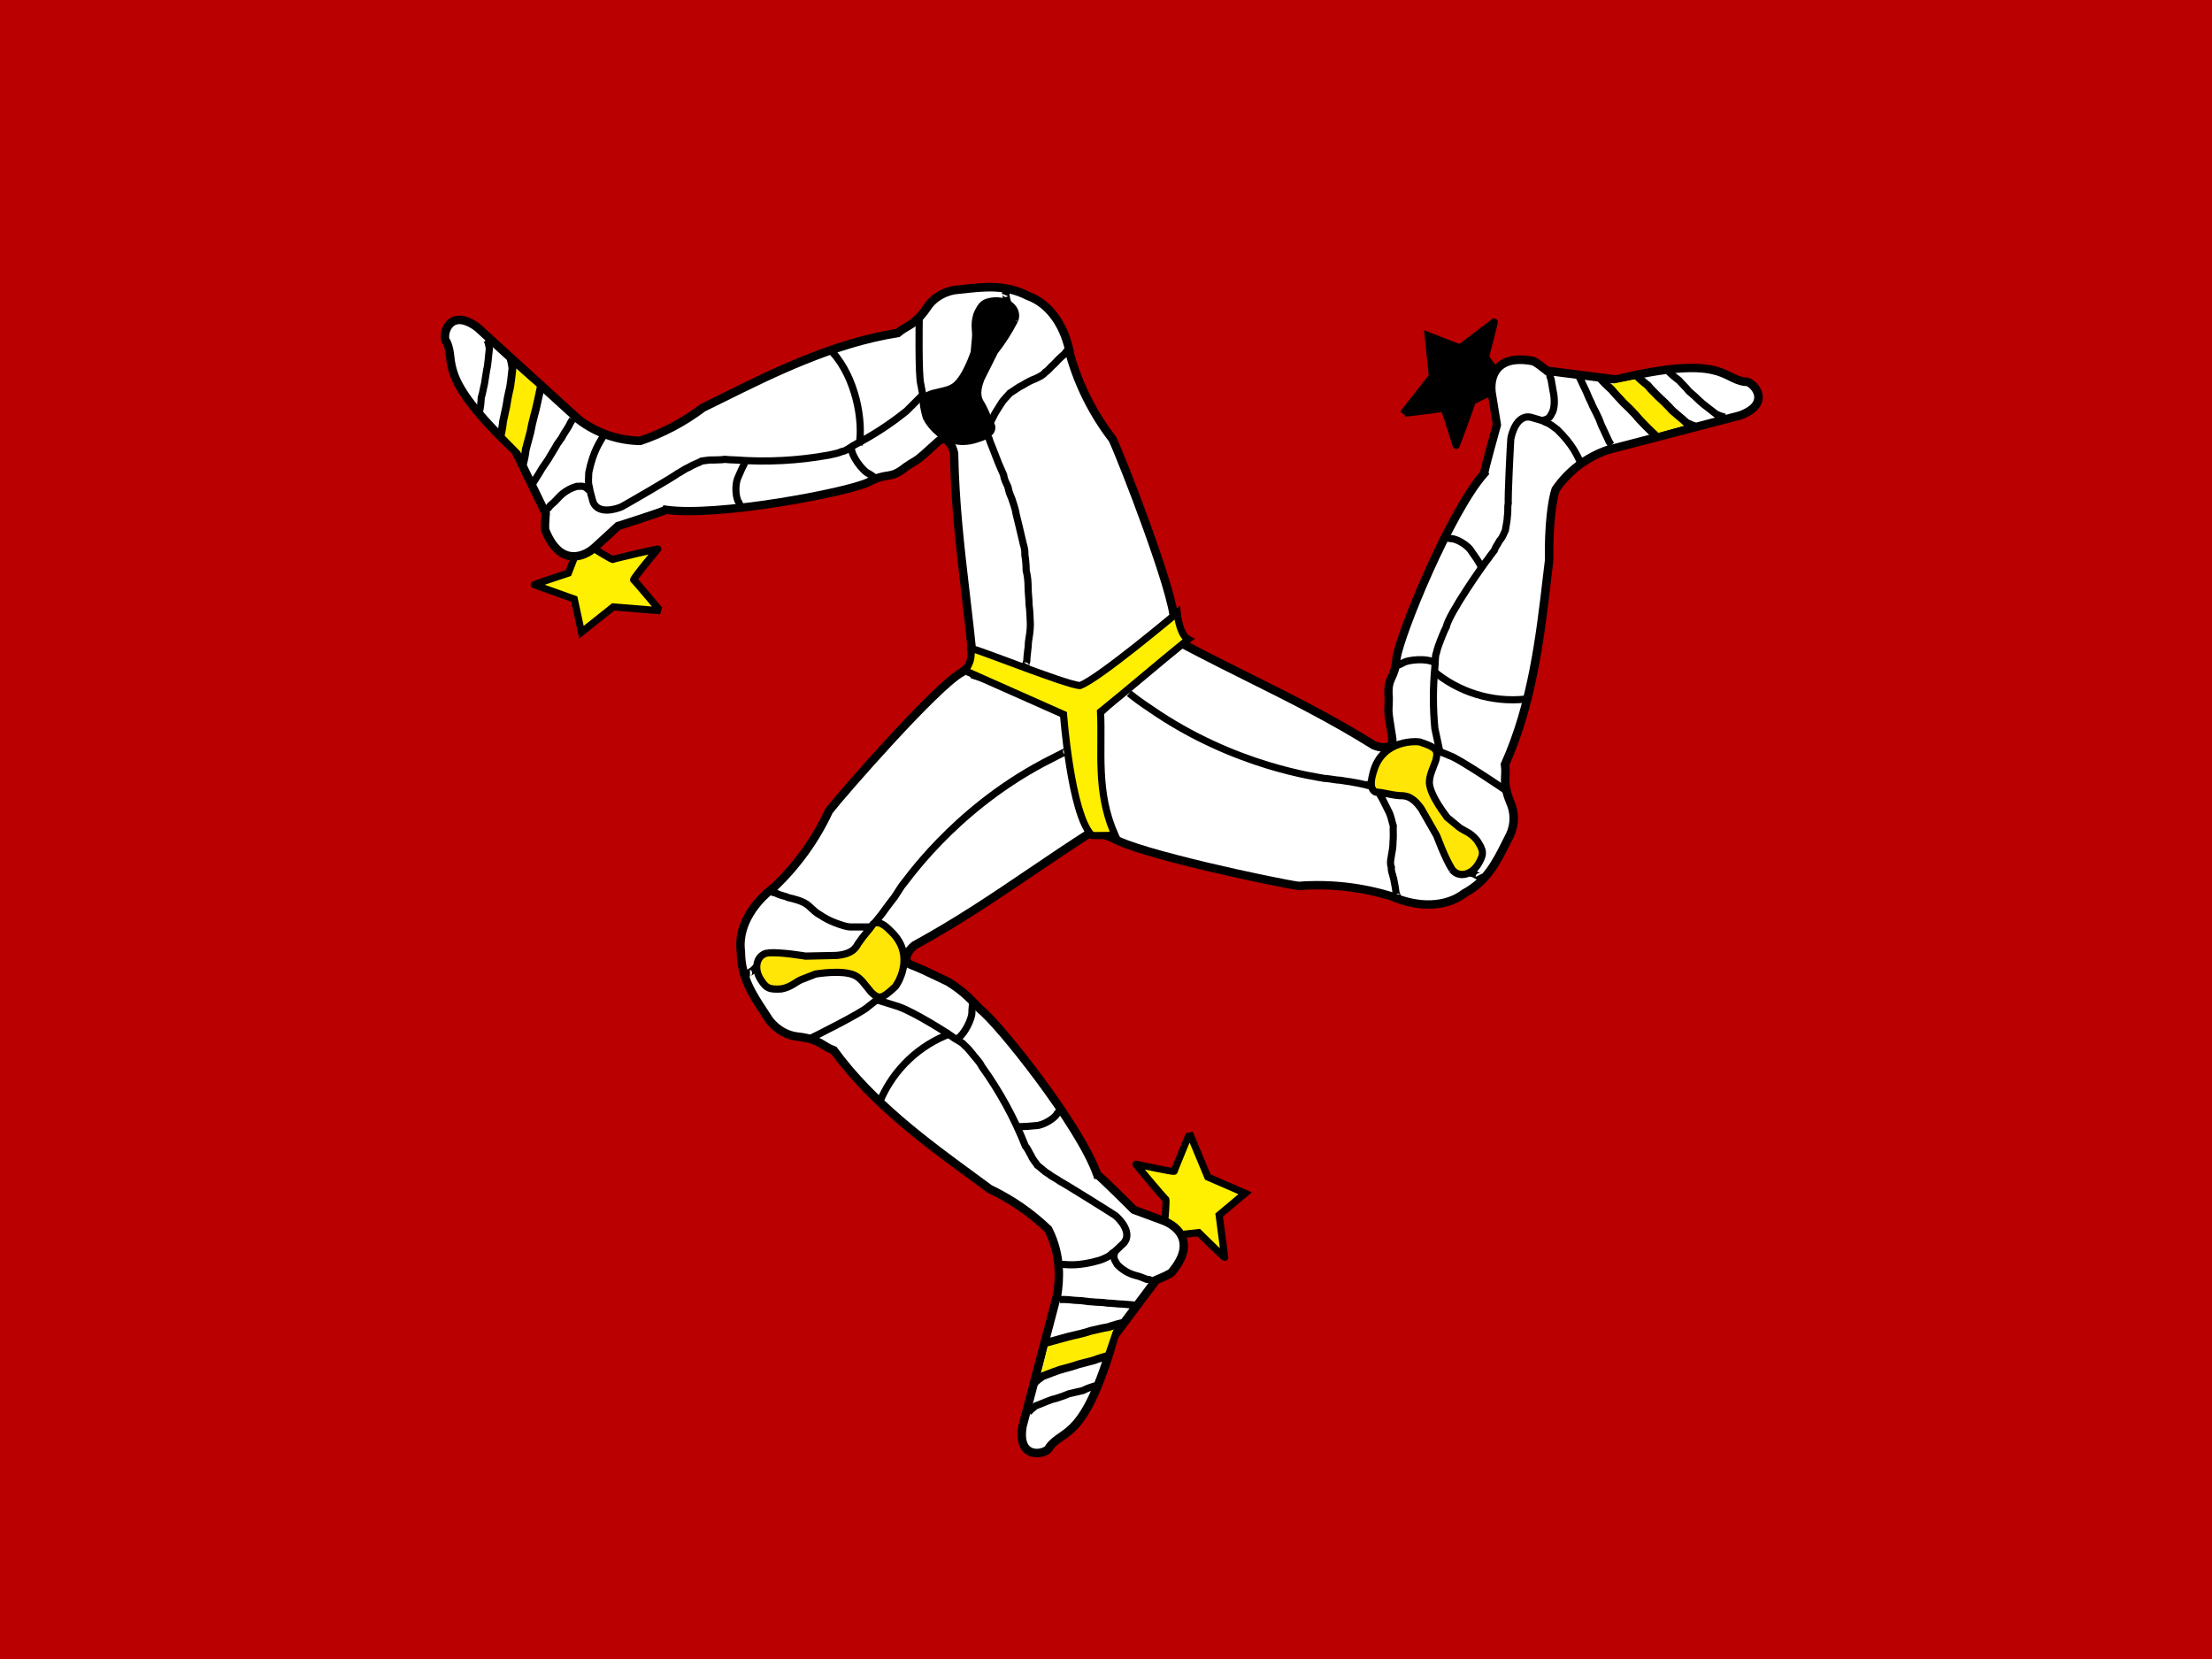<svg fill="none" height="42" viewBox="0 0 56 42" width="56" xmlns="http://www.w3.org/2000/svg" xmlns:xlink="http://www.w3.org/1999/xlink"><clipPath id="a"><path d="m0 0h56v42h-56z"/></clipPath><g clipPath="url(#a)" clipRule="evenodd" fillRule="evenodd"><path d="m58.138 42.112h-60.158v-42.112h60.158z" fill="#ba0000"/><path d="m29.482 30.926c.017-.049.049-.559.033-.559-.016 0-.773-.896-.757-.896.017 0 .971.214.971.181s.387-.946.387-.962l.461 1.11.946.411-.658.551.14 1.069c0 .025-.658-.625-.658-.625l-.732.082s-.099-.329-.132-.362z" fill="#ffef00"/><path d="m30.025 28.689.174-.035.447 1.077 1.047.455-.732.613.134 1.026v.006c0 .012-.002.033-.017.053-.016.022-.038.033-.057.036-.027.005-.049-.004-.052-.005-0-0-0-0-0-0-.011-.005-.021-.011-.024-.013l-0-0c-.009-.006-.018-.014-.028-.022-.019-.017-.046-.041-.077-.07-.062-.058-.145-.138-.228-.217s-.165-.16-.227-.221c-.029-.029-.054-.053-.072-.071l-.764.086-.023-.076-.003-.01c-.003-.009-.007-.022-.011-.037-.01-.031-.023-.073-.037-.115-.014-.043-.029-.085-.042-.118-.006-.017-.012-.03-.017-.039-.001-.002-.002-.004-.003-.005l-.034-.034.018-.053c-0.0.001-0.0.001-0.0.001-0-0.0.001-.006.003-.022.002-.017.005-.04.007-.067.005-.053.01-.121.014-.187.004-.066.007-.13.008-.177 0-.014 0-.026 0-.036-.006-.006-.012-.013-.019-.021-.023-.025-.054-.061-.091-.103-.073-.085-.169-.197-.264-.309-.095-.112-.189-.225-.258-.309-.035-.042-.063-.078-.083-.103-.01-.013-.018-.024-.024-.032-.003-.004-.007-.009-.01-.015 0-0-0-0-0-0-.001-.002-.006-.011-.009-.023 0-0 0-0-0-0-.001-.004-.007-.026.001-.051.005-.016.016-.035.036-.048.019-.013.038-.015.051-.015.005 0 .009 0.0.01.001.002 0.0.003 0.0.004.001.002 0.0.004.001.005.001.003.001.007.001.011.002.008.002.02.004.034.007.027.006.064.014.108.023l.005.001c.092.019.212.045.332.07.12.025.239.048.327.063.027.005.051.008.07.011.011-.028.024-.063.041-.103.036-.091.085-.209.133-.326.017-.04.033-.081.049-.119.031-.075.06-.145.084-.203.018-.044.033-.081.043-.107.005-.013.009-.023.012-.03.001-.004.002-.005.002-.006 0-0 0-0 0-0s-0.0.001-.001.002c-0.0.001-.001.003-.001.005v0c-0.0.002-.002.008-.002.017zm-.51 1.768c-.009 0-.016-.001-.023-.003.006.002.014.003.023.003zm.163.732.701-.079.031.03-.064.064c.064-.064.064-.064.064-.064l.028.028c.018.018.044.043.074.073.062.06.144.141.226.22.05.048.1.096.145.139l-.115-.878.584-.489-.845-.367-.39-.939c-.019.046-.04.097-.062.15-.016.039-.033.079-.049.119-.048.117-.097.234-.133.325-.018.045-.033.083-.043.11-.005.014-.009.024-.011.031-0.0.001-.001.002-.001.003-.004.024-.018.043-.031.054-.014.012-.028.017-.034.019-.014.004-.026.005-.032.005-.013.001-.029-.001-.043-.002-.029-.003-.069-.009-.114-.017-.091-.016-.212-.04-.333-.064-.086-.018-.172-.036-.247-.052.061.074.135.162.209.25.094.112.19.224.262.307.036.042.067.076.088.1.011.012.019.021.024.026 0.0 0.0 0.0 0.0 0.0 0.0.005.004.009.008.013.011.011.011.016.022.018.027.005.011.007.021.007.025.002.01.002.02.003.028.001.017.001.04 0.0.065-.001.05-.004.117-.008.184-.004.068-.009.137-.015.193-.003.028-.005.053-.008.073-0.0.003-.001.006-.001.009.001.001.001.002.001.003.007.015.015.033.022.052.015.038.031.084.045.127.012.035.023.07.032.099z" fill="#000"/><path d="m24.358 17.017c-.633.329-3.043 3.084-3.372 3.512-.336.723-.805 1.375-1.382 1.925-.6.452-.929 1.069-.847 1.645 0 .74.403 1.234.724 1.735.189.239.452.387.724.411.568.066.617.247.905.345 1.102 1.513 2.764 2.632 3.948 3.512.545.258 1.045.603 1.48 1.02.345.674.28 1.316.23 1.645l-.88 3.339c-.156.905.642.707.683.526.354-.469.888-.14 1.645-2.821l1.053-1.407s.403-.165.403-.206c.617-.74.148-1.151-.206-1.291l-.757-.28s-.888-.888-.929-.888c-.419-1.226-2.492-3.833-2.969-4.195-.329-.354-.493-.493-.806-.691-.485-.23-.642-.313-.938-.428-.247-.099-.074-.37.082-.493 1.645-.897 2.936-1.884 4.507-2.887l.247-.165-.568-3.224-2.615-.921c-.14.09-.247.189-.362.28z" fill="#fff"/><path d="m24.706 16.62 2.724.959.591 3.354-.306.204-.001.001c-.535.342-1.04.683-1.539 1.021-.954.645-1.887 1.276-2.967 1.866-.065.053-.128.133-.15.201-.011.034-.009.053-.005.063.003.007.012.024.053.041.235.091.386.164.671.3.079.038.169.081.273.13l.006.003.005.003c.32.202.491.348.821.702.131.102.354.339.615.646.27.317.588.717.904 1.143.618.834 1.239 1.784 1.466 2.415.01.008.021.017.033.027.03.026.069.062.114.104.09.084.205.196.319.307.114.111.226.223.31.306.042.042.077.076.101.101l.022.022.736.272.001 0c.19.075.427.228.527.481.103.26.046.584-.268.966-.006.011-.013.019-.015.022-.01.012-.021.021-.029.027-.017.013-.038.026-.058.037-.042.023-.095.049-.146.073-.052.024-.103.046-.141.062-.014.006-.027.011-.037.016l-1.023 1.367c-.377 1.332-.704 1.934-.991 2.262-.145.166-.278.259-.391.337l-.003.002c-.107.073-.189.13-.262.222-.017.042-.047.075-.075.098-.036.03-.081.054-.128.072-.094.036-.214.053-.331.027-.12-.027-.235-.099-.305-.237-.068-.134-.086-.317-.045-.556l.001-.004.88-3.338c.048-.321.106-.924-.212-1.559-.424-.404-.91-.737-1.439-.988l-.009-.004-.009-.006c-.142-.106-.292-.215-.447-.329-1.121-.82-2.526-1.848-3.504-3.18-.066-.025-.12-.054-.17-.084-.025-.015-.046-.028-.067-.041-.031-.019-.059-.037-.095-.056-.106-.059-.246-.116-.517-.148-.303-.028-.591-.193-.796-.451l-.003-.004-.003-.005c-.042-.065-.085-.131-.13-.197-.288-.434-.609-.916-.611-1.588-.086-.624.271-1.27.885-1.734.565-.539 1.025-1.18 1.354-1.888l.005-.011.007-.009c.168-.218.855-1.017 1.578-1.8.362-.392.734-.783 1.056-1.096.161-.157.31-.295.44-.405.124-.105.235-.188.324-.236.028-.022.057-.046.087-.071.082-.067.172-.141.275-.208zm4.003 14.01c-.076.076-.076.076-.076.076l-.038-.038c-.024-.024-.059-.059-.101-.101-.084-.083-.196-.194-.309-.305-.114-.111-.228-.221-.316-.304-.044-.041-.081-.075-.107-.098-.005-.005-.01-.009-.015-.012h-.044l-.025-.072c-.204-.595-.817-1.541-1.448-2.392-.314-.423-.629-.82-.895-1.132-.269-.316-.481-.538-.59-.62l-.007-.006-.006-.007c-.322-.347-.48-.48-.779-.67-.104-.05-.193-.092-.272-.13-.284-.136-.426-.204-.653-.292l-.001-0c-.082-.033-.144-.087-.173-.162-.028-.072-.019-.147.001-.209.041-.121.139-.236.228-.306l.007-.006.008-.004c1.075-.586 1.995-1.208 2.946-1.852.5-.339 1.009-.683 1.554-1.031l.188-.125-.545-3.094-2.506-.883c-.074.051-.137.103-.202.157-.035.029-.071.058-.109.088l-.008.006-.009.005c-.068.035-.167.108-.293.214-.124.105-.27.24-.429.395-.318.309-.688.696-1.048 1.087-.712.772-1.385 1.554-1.559 1.777-.341.73-.816 1.39-1.4 1.946l-.004.004-.005.004c-.582.438-.88 1.021-.806 1.544l.001.007v.008c0 .607.283 1.034.572 1.472.044.067.088.134.132.202.173.216.409.345.646.367l.001 0.0.001 0c.296.034.464.1.597.173.038.021.077.045.112.067.02.012.038.024.055.033.05.03.101.056.163.077l.032.011.02.027c.958 1.316 2.345 2.331 3.475 3.158.152.112.3.22.442.325.552.263 1.058.612 1.499 1.035l.013.012.008.016c.361.705.291 1.374.241 1.71l-.001.006-.88 3.34c-.036.211-.013.341.026.418.037.074.095.11.16.125.069.015.146.006.208-.018.031-.012.054-.025.069-.038.007-.006.011-.01.012-.012l.004-.018.014-.018c.097-.128.207-.204.313-.277l.011-.008c.11-.076.225-.156.352-.302.257-.293.574-.863.951-2.199l.005-.019 1.083-1.446.027-.011 0-0.0.004-.002c.003-.001.007-.003.013-.005.011-.004.026-.011.045-.019.037-.016.087-.037.136-.06.05-.023.097-.046.131-.065.011-.006.019-.011.025-.015l.008-.01c.294-.353.308-.6.244-.763-.069-.173-.242-.295-.406-.36l-.777-.287-.017-.017z" fill="#000"/><path d="m26.546 33.977c0-.033 1.645-.329 1.645-.329l-.206.609-1.62.493.181-.765z" fill="#ffec00"/><g fill="#000"><path d="m24.102 26.249c-.383.141-.732.358-1.029.638-.296.28-.533.617-.696.991l-.166-.072c.173-.396.424-.753.738-1.05.314-.297.685-.527 1.09-.677z"/><path d="m28.483 33.581c-.135.028-.268.066-.399.112l-.009.003-.009.001c-.078.012-.141.025-.206.041-.013.003-.027.006-.04.009-.051.012-.106.025-.17.038-.144.05-.286.084-.432.116l-.002 0-.002 0c-.06.011-.205.051-.355.093-.029.008-.058.016-.087.024-.114.032-.217.061-.262.071l-.044-.192c.04-.009.136-.036.249-.068.03-.008.06-.017.091-.026.144-.04.298-.083.37-.096.147-.033.281-.065.415-.112l.007-.002.007-.001c.063-.013.116-.025.168-.038.014-.003.028-.007.042-.01.065-.015.131-.03.212-.042.136-.048.274-.086.415-.116zm-.398.838c-.122.033-.233.064-.351.111l-.006.002-.381.099c-.129.045-.259.084-.392.116l-.002.001-.002.001c-.052.011-.155.046-.264.087-.053.02-.109.042-.156.06-.036.014-.068.026-.089.034-.065.042-.125.091-.18.145l-.14-.14c.067-.067.142-.127.223-.178l.009-.006.01-.004c.022-.008.054-.02.094-.036.045-.018.101-.039.16-.061.104-.039.221-.081.292-.095.127-.032.252-.069.376-.112l.004-.001.376-.098c.127-.05.245-.084.367-.117z"/><path d="m19.236 24.519c-.03.029-.059.056-.092.093l-.005.006-.006.005c-.06.047-.105.071-.126.082-.001.001-.003.001-.004.002-.002.001-.003.001-.003.001 0 0 .001-.001.003-.002.001-.001.004-.003.008-.006.003-.002.012-.01.019-.023.009-.015.02-.047.003-.084-.014-.03-.039-.041-.046-.044-0 0-0-0-0-0v.174c-.006 0-.011 0-.015 0-.002 0-.004 0-.006 0-0 0-0 0-.001 0-.004 0-.015 0-.026-.001-.004-.001-.012-.002-.022-.006-.007-.003-.033-.015-.047-.045-.017-.036-.006-.069.003-.085.008-.014.017-.022.021-.025.007-.006.014-.01.016-.011l0-0c.003-.002.006-.003.008-.005.001-.001.002-.001.004-.002.017-.009.049-.026.093-.06.035-.039.067-.069.095-.096.004-.004.009-.009.013-.013.033-.032.063-.062.097-.103l.14.115c-.04.049-.076.085-.111.119-.005.005-.009.009-.014.014zm3.76-.16-.112.328-.01.013c-.022.026-.027.048-.036.086l-.001.003c-.01.041-.024.097-.078.15-.03.046-.066.084-.097.116-.002.002-.005.005-.007.007-.033.034-.059.061-.082.093l-.01.014-.014.009c-.018.012-.037.026-.057.04-.047.034-.099.071-.159.102l-.293.23c-.026.026-.069.056-.115.086-.052.034-.118.073-.192.116-.148.085-.331.184-.51.277-.179.094-.354.183-.485.249-.066.033-.121.06-.16.079-.019.009-.035.017-.047.022-.006.003-.011.005-.015.007-.002.001-.005.002-.008.003-.002.001-.004.002-.007.002-0.0 0-.011.004-.025.004v-.181c-.008 0-.015.001-.017.002-.003.001-.005.001-.007.002-.003.001-.004.002-.005.002-.001 0-.002.001-.001 0.0.002-.001.005-.002.01-.004.01-.005.025-.012.044-.021.038-.018.092-.045.158-.078.131-.065.304-.154.482-.247.178-.093.359-.191.504-.274.073-.042.135-.079.184-.111.051-.033.079-.054.088-.064l.005-.005.317-.248.008-.004c.05-.025.086-.051.129-.082.019-.013.038-.028.061-.043.029-.038.061-.071.088-.099.003-.003.006-.006.009-.009.034-.035.06-.064.079-.095l.007-.012.01-.009c.02-.018.025-.032.033-.067.001-.002.001-.005.002-.007.008-.035.02-.086.06-.141l.102-.298zm1.536.989c0-0 0-0 0 0l.178-.03c.004.023.003.05.002.073-.001.025-.004.053-.006.082l-.001.007c-.005.057-.01.115-.01.165 0 .048-.015.109-.035.17-.021.063-.051.134-.087.204-.071.136-.175.287-.3.362l-.093-.155c.081-.048.166-.161.233-.29.032-.062.059-.125.076-.178.019-.056.025-.094.025-.112 0-.059.006-.125.011-.179 0-.003.001-.007.001-.01.003-.029.005-.054.006-.075.001-.01.001-.018.001-.025-0-.006-0-.009-.001-.009zm2.302 2.819v-.177h.004.013v0c.003 0 .005 0.0.007 0.0.004 0.0.009.001.015.001.005.001.016.003.029.009.013.006.038.022.049.055.011.032.001.058-.004.069-.008.018-.021.031-.025.034-0.0 0-0.0 0-.001 0-.005.006-.011.011-.018.017-.017.015-.038.035-.067.069-.019.038-.053.074-.085.103-.041.037-.093.076-.151.111-.112.068-.258.13-.395.131-.13.014-.26.022-.39.025l-.011 0-.118-.027.041-.176.096.022c.123-.003.245-.011.367-.024l.005-.001h.005c.091 0 .206-.044.307-.105.049-.03.092-.062.123-.09.015-.014.027-.026.035-.036.007-.009.009-.013.01-.014 0-0 0 0 0 0l.005-.015.011-.013c.043-.05.079-.083.096-.099.004-.003.006-.006.008-.007.001-.001 0-0-.001.001-.001.001-.006.007-.01.016-.004.009-.013.034-.003.064.011.032.035.046.046.051.003.001.006.003.008.003zm1.298 3.758c-.028-.07-.032-.152.007-.264l.171.059c-.027.078-.019.115-.01.137.006.015.014.028.026.047.001.001.001.002.002.003.009.014.02.032.03.052.114.117.257.201.415.243.1.025.169.051.277.096.039.002.07.009.097.019.014.005.029.011.04.015.012.004.022.008.033.011l-.05.174c-.018-.005-.033-.011-.046-.016-.003-.001-.006-.002-.009-.003-.009-.004-.016-.006-.024-.009-.017-.006-.034-.01-.06-.01h-.019l-.017-.007c-.113-.048-.174-.071-.266-.094l-.001-0c-.196-.052-.373-.157-.512-.305l-.012-.012-.006-.016c-.005-.011-.011-.023-.025-.044l-0-.001c-.012-.019-.028-.045-.041-.076zm-1.183 1.065h-.115v-.181h.115c.067 0 .133.007.192.013l.008.001c.057.006.105.011.146.011.069 0 .135.009.193.017.06.008.111.016.161.016h.006l.006.001c.049.006.101.009.157.011.009 0.0.019.001.028.001.063.003.132.007.198.019.066.001.128.007.186.012l.004.001c.063.006.123.012.188.012h.003l.003 0c.012.001.023.002.034.003l.271.022-.007.181c-.066 0-.117-.004-.165-.01-.012-.001-.024-.003-.036-.004-.025-.003-.05-.006-.077-.008l-.03-.002c-.073-0-.14-.007-.202-.013h-.001c-.063-.006-.12-.012-.18-.012h-.009l-.009-.002c-.054-.011-.114-.015-.18-.018-.009-0-.018-.001-.027-.001-.054-.002-.113-.005-.168-.012-.061-.001-.121-.009-.175-.017l-.005-.001c-.059-.008-.113-.016-.167-.016-.052 0-.108-.006-.162-.012-.004-0-.007-.001-.011-.001-.059-.006-.116-.012-.172-.012zm.823 2.176c-.115.033-.213.064-.311.116l-.011.006-.358.083c-.114.047-.229.088-.347.123l-.007.002-.007.001c-.019.003-.052.012-.097.028-.043.015-.092.034-.141.054-.025.01-.051.021-.077.032-.059.024-.115.048-.151.06-.059.042-.114.09-.163.144l-.133-.122c.061-.067.13-.126.204-.178l.012-.008.014-.004c.025-.007.073-.027.135-.053.028-.012.059-.024.092-.038.05-.02.102-.041.149-.057.043-.015.087-.029.124-.035.112-.034.223-.074.331-.119l.007-.003.349-.081c.113-.059.224-.093.336-.125z"/><path d="m19.592 22.691c-.028-.005-.058-.011-.145-.046l.067-.168c.072.029.094.033.109.036.001 0.0.002 0.0.003.001.031.006.057.013.13.047.04.016.073.025.109.035.002.001.004.001.006.002.037.01.079.021.124.043.003.001.006.001.009.002.055.013.146.033.24.065.102.035.219.086.3.166.03.025.06.053.087.078.017.015.032.03.045.041.04.035.079.065.127.089l.005.003.005.004c.112.077.232.14.359.187 0 0.0 0.0 0.0 0.0 0l.006.002c.135.051.263.099.373.099h.641v.181h-.641c-.144 0-.3-.059-.423-.105-.007-.003-.014-.005-.02-.008l-0-0c-.138-.052-.27-.121-.393-.204-.065-.033-.115-.072-.16-.112-.021-.018-.039-.035-.056-.051-.024-.022-.047-.043-.076-.068l-.003-.003-.003-.003c-.051-.051-.137-.092-.234-.125-.084-.029-.165-.047-.221-.06-.007-.002-.014-.003-.02-.005l-.011-.002-.01-.005c-.032-.016-.061-.024-.1-.035-.003-.001-.005-.001-.008-.002-.037-.01-.081-.021-.134-.043l-.002-.001-.002-.001c-.062-.029-.075-.032-.086-.034-.001-0-.001-0-.002-0zm3.141 2.884-.549-.172.054-.173.553.173.002.001c.215.077.538.254.814.417.274.162.517.32.569.362.026.021.062.041.105.067.014.008.029.017.044.026.029.017.061.037.088.057.023.017.048.039.068.065.085.072.148.151.206.224.012.015.024.03.035.044.011.013.022.026.034.04.067.079.139.165.181.252.448.623.818 1.299 1.101 2.012.032.035.054.075.072.11.005.01.011.02.016.03.016.031.031.06.051.091l.004.006.003.007c.021.049.044.084.069.119.007.009.014.019.022.029.018.023.037.05.057.079.031.023.064.052.095.078.011.009.021.018.03.026.047.04.089.073.128.092l.01.005.008.007c.047.04.093.067.14.094.005.003.01.006.016.009.039.022.082.047.122.078.041.021.137.079.254.15.132.08.298.183.463.285.327.203.654.409.685.432l.002.001.002.001c.065.051.187.171.264.318.077.148.117.349-.039.521l-.004.005-.005.004c-.035.029-.069.063-.105.099-.012.011-.024.023-.036.035-.042.041-.091.087-.141.116-.097.099-.222.147-.317.182-.009.004-.019.007-.028.01l-.003.001-.003.001c-.283.084-.5.112-.662.119-.081.003-.147.001-.2-.002-.022-.001-.041-.003-.056-.004-.023-.002-.04-.003-.054-.003h-.115v-.181h.115c.02 0 .047.002.076.004.015.001.029.002.044.003.049.003.109.005.182.002.146-.006.347-.031.614-.11.007-.003.014-.005.02-.008.104-.04.195-.074.263-.149l.011-.012.015-.007c.026-.013.062-.044.111-.092.01-.01.02-.02.031-.03.036-.036.076-.075.115-.109.078-.09.069-.196.009-.312-.06-.117-.162-.217-.213-.258l-0-0c-.001-.001-.003-.002-.004-.003-.004-.003-.009-.006-.015-.009-.012-.008-.028-.018-.048-.031-.039-.025-.092-.059-.155-.098-.125-.079-.288-.181-.452-.283-.164-.102-.33-.205-.461-.284-.135-.082-.226-.136-.246-.145l-.01-.005-.009-.007c-.031-.025-.064-.044-.107-.069-.005-.003-.01-.006-.016-.009-.047-.027-.102-.059-.159-.106-.056-.03-.109-.073-.154-.111-.013-.011-.026-.022-.037-.032-.034-.029-.062-.054-.09-.073l-.015-.01-.01-.015c-.018-.029-.035-.051-.053-.075-.009-.012-.018-.024-.029-.038-.029-.04-.059-.085-.086-.148-.023-.037-.042-.073-.057-.103-.004-.009-.009-.017-.013-.024-.02-.038-.035-.062-.054-.081l-.013-.013-.007-.017c-.28-.708-.647-1.378-1.091-1.996l-.005-.007-.004-.008c-.029-.065-.085-.131-.156-.215-.012-.014-.024-.029-.037-.044l-.001-.001c-.014-.017-.027-.033-.04-.049-.06-.074-.112-.14-.186-.202l-.01-.008-.007-.011c-.004-.006-.014-.017-.034-.032-.02-.015-.044-.03-.072-.046-.011-.006-.022-.013-.034-.02-.046-.026-.099-.057-.137-.087l-.001-.001c-.039-.032-.269-.182-.547-.347-.276-.163-.585-.331-.782-.402z"/></g><path d="m19.448 24.124c.345-.025.929.082.946.082l.773-.017c.411-.033.493-.189.559-.304.156-.23.255-.313.378-.493.181-.132.444.189.452.189.658.625.132 1.382.099 1.406-.329.304-.403.321-.6.132-.197-.238-.255-.345-.419-.428-.321-.148-.971-.033-.987-.033l-.337.132c-.165.058-.263.197-.535.247-.288.016-.378-.008-.518-.238-.189-.288-.099-.642.189-.674z" fill="#ffe606"/><path d="m22.169 23.458c-.056.081-.107.143-.159.205-.004.005-.008.01-.012.015-.059.071-.12.145-.194.255-.001.002-.002.003-.003.005-.032.057-.078.137-.172.204-.098.07-.239.121-.455.138l-.003 0-.777.017h-.001c-.007 0-.014-.001-.014-.001-.003-0-.005-.001-.008-.001-.006-.001-.013-.002-.023-.004-.004-.001-.009-.001-.014-.002-.017-.003-.037-.006-.061-.009-.062-.01-.146-.022-.241-.034-.19-.024-.414-.043-.577-.032-.101.012-.168.078-.195.175-.027.101-.009.234.073.359l.001.001.001.001c.067.111.113.154.162.176.053.023.126.028.268.02.118-.022.199-.063.271-.107.015-.009.031-.019.047-.029.058-.037.123-.079.196-.105l.352-.137h.012c.001-0.0.002-0.0.003-0.0.003-0.0.007-.001.012-.002.003-.001.007-.001.012-.002.02-.003.049-.007.084-.011.07-.009.165-.019.27-.024.205-.01.468-.004.65.08l.001.001.001.001c.095.047.159.103.224.176.035.039.073.087.117.142.031.039.066.083.104.129.097.092.132.1.165.093.024-.005.058-.021.111-.06.052-.038.115-.093.197-.169.001-.001.001-.002.002-.003.004-.005.01-.013.017-.024.014-.021.033-.052.054-.092.041-.079.086-.187.11-.312.049-.245.02-.555-.277-.841-0-0-.001-0-.001-.001-.004-.003-.007-.006-.009-.008-.004-.004-.008-.008-.012-.012-.001-.001-.002-.002-.003-.003-.008-.008-.018-.018-.03-.03-.027-.026-.063-.059-.102-.087-.04-.029-.079-.049-.113-.057-.025-.006-.045-.004-.061.004zm.424 1.464 0-0c-0.0 0-0.0 0-0.0 0zm-1.953-.354s0-0.0.001-0c-.001 0-.001 0-.001 0zm-1.192-.445-.006-.09c.182-.013.422.009.614.032.097.012.183.025.246.034.024.004.045.007.062.01.005.001.009.001.013.002.009.001.016.003.021.003 0 0 .001 0.0.001 0l.764-.016c.194-.016.299-.06.361-.104.061-.044.09-.094.123-.151l.004-.006.002-.003c.081-.119.146-.199.207-.272.004-.005.008-.009.011-.014.055-.067.105-.127.16-.208l.009-.013.013-.009c.071-.052.15-.057.219-.041.067.015.128.051.177.086.05.036.093.075.123.105.013.013.025.025.033.033 0 0 0.0 0.0 0.0 0l.015.014c.356.338.393.717.335 1.012-.029.145-.081.27-.127.36-.023.045-.046.082-.064.109-.009.013-.017.025-.025.034-.004.005-.007.009-.011.013-.002.002-.006.007-.012.012-.082.076-.151.136-.211.181-.06.044-.118.077-.179.091-.135.03-.235-.049-.333-.142l-.004-.004-.003-.004c-.046-.056-.083-.102-.115-.142-.04-.05-.072-.091-.105-.128-.054-.06-.1-.099-.169-.134-.138-.063-.36-.073-.564-.063-.099.005-.19.015-.257.023-.033.004-.061.008-.08.011-.004.001-.007.001-.011.002-.005.001-.009.001-.013.002-0 0-0.0 0-.001 0l-.328.128-.002.001c-.052.018-.094.045-.148.079-.019.012-.039.025-.062.039-.085.052-.188.105-.338.132l-.005.001-.006 0c-.142.008-.257.009-.356-.034-.102-.044-.172-.128-.244-.246-.106-.163-.138-.349-.095-.505.043-.159.165-.287.35-.308z" fill="#000"/><path d="m37.773 9.928c-.049 0-.518.23-.51.247.008.008-.395 1.11-.403 1.102-.008-.017-.288-.962-.321-.946-.025.016-1.012.132-1.02.14l.74-.946-.107-1.028.806.313.864-.658c.017-.008-.222.888-.222.888l.428.592s-.247.247-.255.296z" fill="#ffef00"/><path d="m37.68 8.373c-.015.061-.033.128-.05.196-.029.111-.058.223-.08.307-.011.042-.02.077-.027.101l-.01.038c0 0 0 0.0.087.023l-.087-.023-.011.041.408.565c-.021.022-.047.049-.073.077-.032.034-.065.072-.091.104-.013.016-.025.032-.035.047-.002.001-.003.001-.005.002-.02.007-.044.017-.07.028-.052.023-.117.053-.179.083-.062.03-.123.061-.168.086-.022.012-.043.024-.058.034-.007.004-.016.011-.024.017-.003.003-.011.01-.018.02-.004.005-.01.015-.014.029-.001.004-.002.009-.003.014-.002.007-.006.018-.011.033-.01.03-.025.073-.043.125-.037.104-.086.242-.137.379-.039.107-.079.214-.112.304-.023-.074-.049-.158-.075-.241-.038-.118-.076-.237-.108-.325-.016-.044-.03-.082-.042-.11-.006-.013-.013-.028-.021-.04-.003-.005-.011-.016-.022-.026-.006-.005-.045-.038-.095-.018-.001 0-.001 0-.002 0-.007.001-.017.003-.032.005-.028.005-.068.01-.116.017-.096.013-.221.029-.346.045-.038.005-.077.01-.114.014-.06.008-.117.015-.169.021l.625-.798-.095-.917.715.277zm-.735 2.872c0.0 0-0-0-0-.001 0.0.001 0.0.001 0.0.001zm.828-1.317v.091c.005 0 .009-.001.011-.001-0.0 0-.001 0-.001 0-.003.001-.008.003-.016.005-.015.005-.036.014-.06.024-.049.021-.111.05-.171.079-.06.029-.118.059-.16.082-.013.007-.024.014-.033.019-.002.008-.005.016-.008.026-.011.032-.026.076-.044.128-.037.105-.087.243-.137.382-.05.138-.101.276-.14.378-.019.051-.036.094-.048.124-.006.015-.011.028-.015.037-.002.004-.004.01-.007.015-.001.002-.004.008-.01.015l-0.0 0c-.002.002-.01.013-.023.021-.007.005-.023.013-.045.014-.026.001-.05-.009-.067-.026l-.01-.01-.006-.013c-.003-.005-.004-.01-.005-.011-.001-.002-.001-.004-.002-.005-.001-.003-.002-.007-.004-.011-.003-.008-.006-.02-.01-.033-.007-.022-.016-.051-.026-.084-.003-.009-.005-.018-.008-.027-.028-.091-.065-.21-.102-.327-.037-.118-.075-.234-.106-.319-.009-.026-.018-.049-.025-.068-.029.005-.066.01-.109.016-.097.013-.223.029-.348.045-.039.005-.077.01-.115.015-.085.011-.165.021-.23.029-.047.006-.086.011-.113.015-.014.002-.024.004-.03.005-.002 0-.003.001-.004.001-.001 0-.001 0-.001 0l.001-0c.001-0.0.002-.001.003-.001.001-0.0.004-.001.009-.003 0 0 0-0.0 0-0.0.002-.001.015-.006.028-.019l-.135-.12.718-.917-.118-1.139.897.348.83-.632.008-.004c.016-.008.046-.016.079-.001.029.013.041.037.045.046.008.017.008.033.008.036v0c0.0.009-.001.018-.002.021-.001.009-.004.021-.006.033-.005.025-.014.061-.024.102-.02.084-.049.195-.077.307-.029.112-.058.224-.08.308-.011.04-.02.074-.026.099l.448.62-.055.055-.002.002-.008.008c-.007.007-.016.016-.028.028-.023.024-.053.055-.084.089-.031.033-.061.067-.083.095-.011.014-.019.025-.025.033-.002.003-.003.005-.004.006.001-.002.003-.007.004-.014z" fill="#000"/><path d="m28.166 21.212c.584.387 4.17 1.143 4.713 1.217.794-.061 1.592.028 2.352.263.683.296 1.382.28 1.851-.082.641-.345.872-.938 1.151-1.48.059-.129.09-.269.09-.411 0-.142-.031-.282-.09-.411-.214-.526-.082-.658-.132-.954.773-1.711.938-3.701 1.119-5.173-.017-.864.074-1.522.165-1.785.319-.467.781-.819 1.316-1.004l3.348-.872c.872-.313.304-.905.123-.855-.576-.082-.559-.707-3.265-.058l-1.744-.222s-.329-.271-.37-.247c-.946-.173-1.077.436-1.028.806l.132.806s-.337 1.201-.321 1.234c-.864.971-2.139 4.08-2.221 4.68-.041.559-.247.452-.197 1.003 0 .428-.049.165.09 1.036.041.263-.288.247-.469.165-1.579-.987-3.076-1.637-4.729-2.509l-.255-.132-2.533 2.073.477 2.731c.148.082.28.123.419.181z" fill="#fff"/><path d="m38.794 9.03c.01-0.0.019 0.0.024.001.017.002.031.007.041.011.021.008.043.02.064.033.041.025.089.059.134.092.045.033.088.067.12.093.011.009.021.017.029.023l1.694.216c1.345-.322 2.032-.332 2.459-.242.217.045.363.116.486.177l.007.003c.115.057.203.1.317.119.044-.005.088.005.122.018.044.017.087.044.127.076.078.064.153.16.188.274.036.118.029.254-.058.382-.084.125-.235.231-.465.313l-.004.002-3.348.872c-.507.176-.945.508-1.25.949-.083.255-.17.89-.154 1.735l0.0.007-.001.007c-.019.158-.039.322-.058.491-.163 1.395-.369 3.149-1.056 4.685.009.07.01.131.008.188-.001.027-.002.051-.003.074-.002.037-.004.072-.004.113 0 .12.017.271.119.521.065.142.098.297.098.454 0 .157-.034.313-.099.456l-.001.002-.001.002c-.033.064-.066.13-.099.197-.239.48-.499 1.004-1.089 1.325-.508.387-1.246.395-1.946.093-.746-.23-1.529-.317-2.307-.257l-.011.001-.011-.002c-.277-.038-1.314-.247-2.351-.493-.52-.124-1.042-.257-1.471-.385-.215-.064-.407-.126-.566-.185-.141-.053-.261-.105-.344-.155l-.015-.006c-.034-.014-.07-.028-.106-.042-.101-.039-.21-.081-.324-.144l-.045-.025-.497-2.843 2.636-2.157.318.164c.536.283 1.059.543 1.574.8 1.061.529 2.092 1.044 3.156 1.708.075.033.177.05.248.037.035-.006.051-.018.057-.026.004-.005.014-.021.008-.064-.069-.433-.093-.592-.099-.696-.003-.053-.001-.092.002-.139l0-.004c.002-.047.005-.108.005-.21-.012-.141-.009-.246.006-.333.015-.089.042-.154.069-.214.004-.01.009-.019.013-.029.045-.099.093-.203.11-.44l0-.003.001-.003c.022-.164.122-.481.266-.871.145-.394.341-.871.56-1.36.429-.956.958-1.971 1.398-2.479.002-.012.005-.026.008-.041.008-.038.02-.089.035-.148.03-.118.07-.272.112-.424.041-.152.083-.304.114-.417.016-.057.029-.104.038-.137l.008-.029-.128-.784-0-.002c-.026-.199-.007-.479.164-.689.176-.215.486-.325.971-.24zm-.898 1.721c.103.029.103.029.103.029l-0.0 0-.014.051c-.009.033-.022.08-.038.136-.031.113-.073.264-.114.416-.041.152-.082.304-.111.421-.015.058-.026.106-.033.141-.002.008-.003.015-.004.02l.018.037-.048.054c-.419.471-.948 1.477-1.386 2.451-.218.485-.411.958-.554 1.347-.144.39-.234.684-.254.822-.021.273-.079.401-.129.509-.004.009-.009.019-.013.028-.024.052-.042.099-.053.162-.011.065-.015.151-.003.283l0.0.005v.005c0 .109-.003.175-.006.225l-0.0.001c-.002.049-.004.078-.002.12.005.089.026.234.097.673v0c.014.088-.002.169-.053.232-.049.061-.119.089-.184.101-.127.024-.277-.007-.382-.055l-.006-.003-.006-.004c-1.058-.661-2.075-1.169-3.133-1.696-.517-.258-1.043-.52-1.589-.808-0 0-0-0-0-0l-.192-.099-2.431 1.989.457 2.618c.083.042.159.072.241.103.033.013.067.026.103.04h.019l.027.018c.062.041.172.092.326.149.152.057.339.117.551.18.424.126.942.258 1.46.382 1.023.243 2.038.448 2.32.488.803-.06 1.611.031 2.381.269l.006.002.005.002c.661.287 1.315.261 1.743-.069l.007-.005.008-.004c.532-.286.762-.748 1.005-1.233.033-.066.067-.133.101-.2.052-.115.079-.239.079-.364 0-.127-.027-.252-.08-.367l-.001-.002-.001-.002c-.112-.275-.135-.453-.135-.604 0-.045.002-.091.004-.133.001-.022.002-.043.003-.061.002-.058.001-.114-.01-.179l-.005-.032.013-.03c.683-1.511.886-3.243 1.051-4.65.019-.166.038-.328.058-.485-.016-.864.074-1.534.17-1.814l.005-.014.008-.012c.332-.486.813-.852 1.369-1.044l.004-.001 3.347-.872c.203-.074.307-.158.355-.23.046-.069.05-.137.03-.2-.021-.067-.067-.129-.119-.172-.026-.021-.05-.035-.068-.042-.011-.004-.017-.005-.019-.005l-.018.005-.022-.003c-.157-.022-.275-.081-.389-.137-.005-.003-.01-.005-.015-.008-.12-.059-.246-.12-.436-.159-.383-.08-1.036-.079-2.385.245l-.019.005-1.794-.228-.024-.02-.003-.003c-.002-.002-.006-.005-.01-.008-.009-.007-.021-.017-.037-.03-.031-.025-.072-.057-.115-.088-.043-.032-.085-.061-.117-.08-.008-.005-.014-.008-.019-.011l-.02-.004c-.451-.082-.674.026-.785.162-.118.144-.14.353-.118.523l.135.828-.006.023z" fill="#000"/><path d="m41.877 10.989c-.376-.412-.741-.835-1.094-1.267l.625-.123 1.217 1.176z" fill="#ffec00"/><path d="m36.335 16.907c.311.264.672.462 1.062.583.39.121.8.162 1.206.12l.019.18c-.43.044-.865.001-1.278-.127-.413-.128-.796-.338-1.126-.618z" fill="#000"/><path d="m41.504 9.439c.084.086.173.165.269.237l.01.007.008.01c.046.058.087.1.128.142.01.01.02.02.031.03.032.032.067.066.104.107.101.09.198.184.291.283l.004.004.003.004c.012.017.038.043.075.077.036.033.079.069.122.105.014.011.028.023.041.035.029.024.058.048.083.07.029.025.057.049.078.071.036.018.082.038.122.054.023.009.044.017.059.022.008.003.013.004.016.005.001 0.0.001 0.0.001 0-.002-0-.006-.001-.012-.001v.197c-.017 0-.033-.004-.039-.006-.009-.003-.02-.006-.03-.009-.02-.007-.045-.016-.07-.026-.05-.02-.108-.046-.152-.068l-.017-.009-.013-.014c-.011-.013-.036-.035-.073-.067-.024-.021-.051-.043-.08-.067-.014-.012-.028-.024-.043-.036-.044-.037-.089-.075-.129-.111-.036-.033-.072-.068-.096-.099-.089-.094-.181-.184-.278-.27l-.004-.003-.003-.004c-.035-.038-.067-.07-.099-.102-.011-.011-.022-.022-.034-.033-.042-.042-.086-.088-.135-.149-.1-.076-.194-.159-.281-.249zm1.448 1.263s-0 0-.001-0c.001 0.0.001 0.0.001 0zm-2.373-1.201c.089.102.184.198.286.287l.006.006.005.007c.051.063.097.112.143.162.007.007.014.015.021.022.039.042.081.085.126.138.109.101.214.205.314.315l.004.004.004.005c.036.05.136.157.245.267.106.107.212.209.251.244l-.132.147c-.043-.039-.152-.143-.259-.252-.102-.103-.212-.219-.261-.285-.097-.105-.198-.206-.303-.303l-.004-.004-.004-.004c-.044-.051-.084-.093-.124-.135-.007-.008-.015-.015-.022-.023-.046-.049-.094-.101-.147-.166-.106-.093-.206-.193-.299-.3z" fill="#000"/><path d="m42.311 9.345c.078.078.163.149.252.213l.009.007.007.009c.038.045.072.08.108.117.005.005.009.009.014.014.039.04.079.082.121.136.094.078.184.16.27.246.036.036.117.1.203.166.019.015.038.029.057.043.056.043.108.083.138.108.064.031.131.055.2.07l-.039.177c-.087-.019-.172-.05-.251-.09l-.01-.005-.009-.008c-.023-.02-.072-.058-.132-.104-.02-.015-.041-.031-.063-.048-.083-.063-.174-.135-.221-.181-.084-.085-.173-.165-.265-.241l-.008-.006-.006-.008c-.038-.049-.074-.087-.113-.128-.004-.005-.009-.009-.014-.014-.034-.034-.07-.072-.11-.118-.094-.068-.183-.143-.265-.225zm-2.988.117c.005.036.009.061.029.108l.005.01.051.297c.06.267.029.495-.024.601l-.003.005-.003.005c-.007.01-.012.02-.02.036-.002.004-.004.008-.007.013-.011.022-.026.05-.049.077-.05.059-.123.1-.241.119l-.029-.179c.088-.014.117-.039.131-.056.009-.011.016-.023.026-.042.001-.003.003-.005.004-.009.007-.015.017-.035.029-.054.028-.062.061-.242.007-.479l-.001-.002-.048-.28c-.028-.066-.035-.115-.04-.152-.001-.009-.002-.016-.004-.024l.178-.03c.002.013.004.024.005.034zm.581.127.158-.087c.037.06.057.108.075.152.001.002.002.005.003.007.002.004.004.009.005.013l.052.107c.032.064.056.122.079.176.002.004.004.009.005.013.025.058.048.113.079.17l.003.006.002.006c.018.051.044.104.074.162.004.008.008.016.013.024.025.048.051.099.073.15.031.055.053.115.072.166l.001.003c.021.057.039.105.063.146l.002.004.148.32.041.069.009.009-.128.128-.024-.024-.058-.096-.148-.322c-.032-.055-.054-.115-.073-.167l-.001-.003c-.021-.057-.039-.105-.063-.146l-.003-.005-.002-.005c-.02-.046-.044-.092-.069-.141-.004-.008-.009-.017-.013-.025-.029-.056-.059-.116-.082-.178-.034-.063-.059-.122-.083-.179-.002-.004-.003-.008-.005-.012-.023-.054-.045-.107-.073-.164-.025-.043-.042-.082-.056-.116zm-3.24 4.024-.157.065c-.001-.001-.001-.003-.002-.004-.003-.006-.006-.012-.009-.018-0-0-0-0-0-.001-.002-.004-.009-.02-.012-.037-.001-.01-.003-.036.013-.062.018-.03.046-.04.064-.043.015-.003.028-.001.033-0.0.006.001.012.002.016.003.007.002.014.004.022.006.022.007.051.016.098.024.044-.003.093.009.136.023.053.018.112.044.171.078.112.064.236.161.302.279.064.089.164.229.216.333.01.016.015.033.018.044.004.013.006.026.008.035l0.0.001c.002.011.004.018.005.023.002.006.002.004-.002-.002l-.15.1c-.012-.018-.018-.037-.022-.05-.004-.013-.006-.026-.008-.035l-0-.001c-.002-.011-.004-.018-.005-.023-0-.001-0-.001-0-.002l-.001-.001-.003-.005c-.045-.091-.14-.225-.206-.316l-.004-.005-.003-.005c-.042-.077-.134-.155-.236-.213-.05-.028-.098-.05-.138-.063-.02-.007-.037-.011-.05-.013-.012-.002-.018-.002-.018-.002h0l-.014.002-.015-.002c-.07-.011-.119-.026-.14-.033-.004-.001-.007-.002-.009-.003-.001-0.0 0.0 0.0.003.001.002 0.0.012.002.025-.001.015-.003.042-.012.059-.04.009-.014.012-.027.013-.038zm-1.062 3.23c.018-.009.056-.02.111-.03.056-.01.123-.018.194-.02.146-.005.285.013.365.057l.088-.158c-.126-.07-.307-.086-.46-.08-.079.003-.155.011-.22.023-.063.011-.122.027-.162.047l-.003.001-.003.002c-.041.024-.094.047-.146.07-.003.001-.006.003-.01.004-.026.012-.053.024-.076.035-.019.01-.047.025-.067.044l.128.128c-.001.001-.001.001-.001.001s.005-.004.022-.012c.018-.009.04-.019.067-.031.004-.002.008-.003.012-.005.049-.021.108-.048.159-.077zm.243 1.878c.053.002.103.014.146.025.009.002.018.005.026.007.04.011.075.02.115.026l.014.002.243.121c.061.03.117.052.174.073l.007.003c.052.02.107.04.164.068.035.011.081.032.128.057.055.029.122.067.195.11.146.087.323.198.492.307.17.109.333.218.455.3.061.041.112.076.148.101.018.012.033.023.043.03.005.004.01.007.014.011.002.002.004.004.007.006.001.001.004.003.006.006l0.0 0c.001.001.009.01.015.022l-.162.081c.006.013.014.021.015.021.002.002.004.004.005.004.001.001.002.002.001.001-.001-.001-.004-.003-.008-.006-.009-.006-.022-.016-.04-.028-.035-.024-.085-.058-.145-.099-.121-.081-.284-.189-.452-.298-.169-.109-.343-.218-.486-.303-.072-.043-.135-.079-.186-.105-.054-.028-.086-.042-.099-.045l-.01-.002-.009-.004c-.051-.026-.101-.044-.158-.066l-.004-.002c-.058-.022-.121-.046-.192-.081l-.218-.109c-.044-.008-.086-.019-.122-.028-.008-.002-.015-.004-.023-.006-.047-.012-.082-.02-.115-.02h-.015l-.014-.005c-.023-.008-.041-.006-.077.004-.003.001-.006.002-.009.002-.034.009-.084.022-.146.016l-.316.055-.031-.178.344-.06.015.002c.031.005.053-.001.093-.011l.005-.001c.04-.01.096-.024.165-.005zm1.195 3.228.294.084.006.003c.065.029.109.055.131.068.004.003.008.005.01.006.001 0.0.001.001.001.001s-.001-0-.001-.001c-0-0-.007-.004-.018-.005-.006-.001-.05-.009-.083.03-.021.024-.022.051-.021.064l.157-.078c0.0 0.0 0.0 0.0 0.0 0.0.001.002.002.003.003.005.003.006.006.011.008.016l0.0.001c.002.004.009.018.011.034v0c.001.006.008.043-.021.076-.034.039-.079.032-.087.031-.013-.002-.022-.007-.026-.008-.005-.002-.009-.004-.012-.006-.005-.003-.01-.006-.016-.009-.022-.013-.053-.031-.104-.054l-.282-.08zm.324.271c.001.001.001.002.001.002s-0-.001-.001-.002z" fill="#000"/><path d="m38.34 11.108c-0.0.001-0.0.003-.001.005-0.0.004-.001.01-.001.017-.001.014-.002.033-.004.056-.003.046-.006.108-.01.182-.008.147-.017.339-.026.533-.009.194-.017.389-.021.543-.002.077-.004.144-.004.194-0.0.025-0.0.046 0.0.063 0.0.008 0.0.015.001.02 0 .001 0.0.002 0.0.003 0 .001 0.0.002 0.0.003l0.0.002c0.0 0.0 0.0.001 0.0.001l.002.018-.005.018c-.009.031-.009.068-.009.126v.002c0 .053 0 .119-.012.193-.001.061-.012.129-.023.187-.003.014-.005.028-.007.041-.009.047-.016.087-.019.118l-.002.017-.008.015c-.01.02-.019.041-.029.063-.028.065-.06.137-.125.211-.02.039-.041.073-.059.103-.005.008-.009.015-.014.022-.023.038-.038.067-.047.096l-.005.017-.011.014c-.056.07-.11.142-.16.216l-.005.007-.006.006c0-0 0 0-0.0 0-.001.002-.006.007-.014.018-.01.013-.023.029-.038.051-.031.042-.073.1-.121.169-.097.138-.22.319-.344.508-.123.189-.246.386-.341.555-.048.085-.087.161-.117.226-.03.066-.047.114-.052.143l-.003.015-.007.013c-.042.076-.077.166-.121.275-.005.012-.009.024-.014.036-.041.108-.08.208-.103.315l-.002.009-.004.009c-.012.027-.019.076-.022.145-.001.015-.001.031-.002.048-.002.05-.004.106-.01.15-.048.506-.048 1.016-0 1.522l.122.571-.177.038-.124-.581-.001-.005c-.049-.52-.049-1.043 0-1.563l0-.003 0-.003c.005-.034.006-.074.008-.121.001-.019.001-.039.002-.061.003-.062.008-.14.034-.202.026-.119.069-.228.108-.331l.002-.004c.005-.013.01-.025.015-.037.041-.102.079-.197.123-.281.011-.05.034-.11.063-.172.033-.071.075-.152.124-.239.098-.174.222-.374.347-.565.125-.191.249-.374.347-.513.049-.07.091-.129.124-.172.025-.035.048-.065.064-.082.049-.072.101-.141.155-.209.016-.045.039-.085.06-.12.005-.009.011-.018.016-.026.019-.032.038-.061.056-.097l.006-.011.008-.009c.049-.054.067-.094.092-.152.01-.022.02-.047.034-.075.004-.037.013-.081.021-.123.002-.012.004-.023.006-.035.011-.062.02-.118.02-.163v-.008l.001-.008c.011-.061.011-.116.011-.171 0-.002 0-.004 0-.005 0-.046 0-.1.011-.152-.002-.025-.002-.059-.001-.097.001-.053.002-.121.004-.198.005-.155.013-.352.021-.545.017-.385.038-.77.043-.808l0-.002 0-.002c.013-.081.058-.249.148-.388.045-.07.106-.139.185-.183.082-.045.178-.063.287-.037l.004.001.004.001c.038.013.076.023.116.034.024.006.048.013.074.021.06.018.126.039.181.071.066.021.125.056.176.091.027.019.053.038.077.057.004.003.009.006.013.01.019.015.037.029.055.042l.005.004.005.005c.211.206.341.381.426.518.043.068.073.127.097.174.009.018.016.033.023.045.012.024.021.041.029.055l.058.099-.156.091-.058-.099c-.011-.02-.024-.046-.038-.074-.006-.012-.012-.024-.018-.036-.022-.044-.05-.097-.089-.16-.077-.123-.196-.285-.394-.479-.018-.013-.036-.027-.054-.041-.004-.003-.008-.006-.012-.009-.024-.018-.047-.035-.07-.052-.047-.033-.091-.057-.135-.07l-.013-.004-.011-.007c-.033-.021-.082-.039-.145-.057-.019-.006-.041-.012-.064-.018-.043-.012-.088-.024-.129-.037-.062-.014-.112-.004-.153.02-.045.025-.086.068-.122.123-.071.11-.109.249-.121.317zm-3.582 8.883.157-.091.001.001.164.279-.004.002.005.009.166.332.001.001c.032.069.05.131.065.188.004.015.007.029.011.042.011.042.02.081.035.125l.005.016-.001.017c-.003.06-.002.111-.001.165 0.0.009 0.0.018.001.028.001.064.001.133-.007.218-0.0.13-.018.227-.042.356-.003.018-.006.035-.008.051-.014.084-.022.131.004.198l.01.027-.007.028c-0.0.001-.002.008.001.025.002.016.006.035.012.059.004.015.009.033.015.054.01.035.022.075.03.109l.001.003 0.0.003c.004.026.011.059.018.094.015.078.033.171.04.247.008.023.016.044.022.061.007.018.012.032.015.04.001.003.002.006.003.009 0.0.001.003.01.004.021v0c0.0.002.002.025-.01.048-.008.016-.026.037-.055.045-.027.008-.049.001-.06-.003-.018-.007-.029-.019-.031-.021l-0-0c-.004-.004-.006-.007-.008-.009-.005-.006-.011-.016-.016-.025l-.001 0-.008-.017.007-.004c-.002-.005-.004-.012-.007-.019-.007-.018-.016-.043-.028-.078l-.004-.011-.001-.012c-.005-.068-.021-.147-.036-.224-.007-.038-.015-.075-.021-.111-.007-.03-.015-.057-.023-.085-.006-.021-.013-.043-.02-.069-.007-.027-.014-.055-.017-.083-.002-.018-.004-.039-.002-.06-.034-.106-.018-.197-.004-.277.003-.014.005-.028.007-.042l0-.002 0-.001c.025-.132.04-.215.04-.329v-.004l0-.004c.008-.077.008-.139.007-.201-0-.009-0-.018-.001-.027-.001-.05-.002-.102.001-.162-.014-.045-.025-.087-.035-.126-.003-.013-.006-.025-.009-.036-.014-.053-.029-.102-.054-.156l-.163-.326-.163-.285zm.679 2.651c-.005-.004-.013-.009-.023-.013-.01-.004-.032-.011-.059-.003-.029.009-.047.029-.055.045-.012.024-.01.046-.01.047 0 .001 0.0.002 0.0.003z" fill="#000"/><path d="m36.761 22.01c-.189-.296-.387-.855-.395-.864l-.387-.674c-.23-.329-.411-.329-.543-.329-.28-.025-.403-.082-.609-.09-.214-.099-.058-.485-.066-.493.222-.872 1.151-.79 1.184-.773.419.14.469.197.403.461-.107.288-.165.395-.165.576.025.345.452.864.452.872l.28.23c.132.115.304.132.477.354.156.238.181.329.049.559-.165.312-.51.403-.683.173z" fill="#ffe606"/><path d="m34.853 19.572c-.001.005-.001.008-.002.01-.001.007-.003.014-.005.02-.002.006-.003.012-.005.017-.002.008-.005.017-.008.029-.01.037-.02.084-.025.133-.005.049-.003.093.007.127.008.025.02.043.038.055.101.006.184.022.27.04l.003.001c.089.018.184.037.316.049.066 0 .16 0.0.268.049.109.05.224.145.345.318l.002.003.387.676c.001.002.002.003.002.004.002.003.003.005.004.007.002.003.003.006.004.009.002.006.005.013.009.021.004.011.01.025.016.042.003.009.007.018.011.028.022.058.053.137.09.225.073.176.167.382.256.523.062.081.152.106.248.081.1-.026.208-.107.281-.244l.001-.001.001-.001c.063-.111.078-.17.072-.222-.006-.057-.039-.121-.116-.24-.076-.097-.151-.149-.225-.191-.017-.009-.035-.019-.053-.029-.06-.032-.127-.068-.184-.117l-.312-.257v-.014c-0-0-0-0-0-0-.001-.002-.003-.004-.004-.006-.011-.015-.027-.036-.045-.061-.041-.056-.097-.134-.153-.224-.056-.089-.115-.19-.161-.293-.045-.102-.082-.21-.089-.311l-0-.003v-.003c0-.165.045-.281.117-.467.016-.041.033-.086.051-.135.032-.129.022-.164-.001-.19-.016-.018-.046-.04-.104-.068-.057-.027-.135-.055-.238-.09-.001-0-.001-0-.002-0-.006-.001-.015-.002-.028-.003-.026-.002-.062-.003-.106-.001-.089.003-.206.018-.329.058-.24.078-.498.254-.601.646zm1.909 2.438-.076.049c-.099-.155-.198-.376-.273-.554-.037-.09-.069-.171-.092-.229-.004-.01-.008-.02-.011-.029-.006-.016-.011-.03-.016-.04-.003-.008-.005-.014-.007-.017l-.383-.669c-.108-.153-.198-.222-.27-.254-.071-.032-.132-.033-.197-.033h-.004l-.004-0c-.143-.013-.247-.034-.338-.052l-.004-.001c-.092-.018-.167-.034-.262-.037l-.018-.001-.016-.007c-.081-.037-.126-.103-.148-.173-.021-.067-.021-.138-.014-.199.006-.062.02-.119.03-.16.001-.005.003-.01.004-.016l-.001-.001.013-.05c.12-.472.436-.69.723-.783.142-.046.277-.063.378-.067.051-.002.094-.001.127.002.016.001.03.003.042.004.006.001.011.002.017.003l0.0 0c.002.001.009.002.017.005.104.035.189.066.256.097.067.031.124.066.164.113.09.103.072.228.039.358l-.001.005-.002.005c-.022.059-.041.11-.058.154-.069.18-.1.26-.101.387.006.071.032.155.073.247.041.092.095.185.148.27.053.085.106.159.146.213.018.024.033.044.044.059.002.002.003.004.004.006.005.007.01.014.014.019l.271.223.001.001c.04.035.082.058.136.087.022.012.046.024.072.04.088.05.185.117.281.24l.002.003.002.003c.077.117.135.217.147.322.013.11-.026.211-.094.33-.092.175-.239.294-.395.334-.16.041-.329-.003-.439-.15z" fill="#000"/><path d="m15.023 13.876c.041.033.477.304.493.288.016-.017 1.151-.28 1.135-.263-.016.016-.641.765-.609.781.033.017.658.773.674.781l-1.193-.099-.806.642-.181-.839-1.012-.362c-.016-.008.864-.296.864-.296l.263-.683s.337.058.387.049z" fill="#ffef00"/><path d="m14.595 13.725.077.013.011.002c.009.002.022.004.038.006.032.005.075.012.12.019.045.007.09.013.127.017.015.002.029.003.04.004h.032l.005.063.035-.044s.001 0.0.002.001c.001.001.003.002.006.004.005.003.011.007.018.013.015.01.035.023.058.038.046.029.104.066.162.1.058.035.114.067.156.09.014.007.025.013.034.018.009-.003.02-.006.032-.009.034-.009.08-.021.134-.034.109-.027.252-.061.395-.094.142-.033.283-.065.388-.088.052-.011.096-.021.127-.026.015-.003.028-.005.038-.007.004-.001.012-.002.02-.002.002 0 .006 0.0.011.001.003 0.0.014.002.026.007.009.004.05.022.056.073.005.044-.022.071-.026.075l-0.0 0c.001-.001-.001.001-.005.006-.004.005-.011.013-.022.026-.018.022-.044.052-.074.089-.06.072-.139.168-.215.263-.077.095-.152.19-.205.261-.016.022-.03.041-.041.056.02.022.046.051.075.085.064.074.146.171.227.267.028.033.056.066.083.098.052.061.1.119.14.166.031.036.056.066.075.087.009.011.016.018.021.024.002.003.004.004.004.004 0.0 0-.001-.001-.002-.002-.001-.001-.002-.002-.004-.004-.001-.001-.007-.005-.014-.009l-.048.171-1.157-.096-.892.71-.201-.932-.97-.347-.005-.003c-.014-.007-.041-.026-.049-.063-.007-.034.007-.059.013-.068.011-.016.024-.025.026-.026 0-0.0 0-0.0 0-0.0.007-.005.015-.008.018-.01.008-.004.019-.008.031-.013.024-.009.058-.021.098-.036.081-.028.19-.065.299-.102.109-.037.219-.073.301-.1.04-.013.073-.024.097-.032zm-.205.784c.028.086.028.086.028.086l-.038.012c-.024.008-.058.019-.099.033-.082.027-.192.063-.3.1-.066.022-.131.044-.19.064l.825.295.161.746.72-.573 1.007.083c-.032-.038-.067-.079-.104-.123-.027-.032-.055-.065-.083-.098-.081-.096-.163-.192-.226-.265-.032-.036-.058-.067-.078-.088-.01-.011-.017-.019-.022-.024-.001-.001-.001-.001-.002-.002-.043-.03-.039-.079-.038-.087.002-.015.007-.028.009-.033.006-.013.014-.027.021-.039.016-.025.039-.058.067-.095.055-.074.132-.171.209-.267.054-.068.11-.135.159-.195-.09.02-.195.044-.3.068-.142.033-.284.067-.392.093-.054.013-.099.025-.131.033-.016.004-.028.008-.035.01-.001 0-.002.001-.002.001-.021.01-.04.01-.045.01-.012-0-.021-.003-.026-.004-.011-.003-.021-.007-.029-.011-.017-.007-.038-.018-.061-.03-.046-.025-.104-.059-.163-.094-.059-.035-.118-.072-.166-.102-.028-.018-.054-.035-.073-.048-.014-.001-.029-.003-.045-.004-.04-.004-.088-.011-.134-.018-.037-.005-.074-.011-.104-.016l-.252.654-.041.013zm2.193-.668c.002-.002.004-.004.004-.004l0-0c-.001.001-.003.003-.004.005zm-.5.76c.006.003.011.006.016.01-.004-.003-.009-.007-.016-.01zm-.631-.501c.004-.004.008-.007.012-.01-.004.003-.008.006-.012.01z" fill="#000"/><path d="m29.729 15.734c0-.716-1.332-4.129-1.563-4.614-.486-.631-.849-1.348-1.069-2.114-.123-.74-.518-1.316-1.069-1.513-.65-.337-1.275-.206-1.875-.148-.296.058-.551.222-.691.452-.329.469-.502.428-.732.633-1.851.288-3.603 1.242-4.935 1.892-.48.363-1.016.647-1.587.839-.566-.008-1.114-.199-1.563-.543l-2.558-2.328c-.74-.551-.921.247-.781.37.247.526-.288.847 1.744 2.764l.765 1.579s-.041.428 0 .444c.362.888.954.666 1.234.419l.6-.551s1.193-.378 1.209-.411c1.283.189 4.59-.436 5.132-.699.493-.271.518-.041.946-.387.354-.238.165-.049.823-.65.197-.165.354.107.395.304.033 1.867.312 3.471.485 5.33l.033.288 3.126.987 2.023-1.892-.082-.461z" fill="#fff"/><path d="m26.071 7.395c.595.216 1.003.83 1.131 1.588.217.75.573 1.453 1.05 2.072l.007.009.005.01c.118.248.51 1.227.872 2.23.181.503.356 1.014.485 1.444.065.215.118.412.156.578.027.119.047.227.055.316l.104.582-2.111 1.974-3.251-1.027-.041-.358-0-.001c-.057-.608-.125-1.192-.192-1.767-.137-1.17-.271-2.308-.293-3.56-.019-.084-.061-.176-.109-.226-.024-.025-.043-.033-.053-.034-.007-.001-.025-.001-.056.024-.326.297-.448.405-.533.466-.041.03-.073.049-.111.071-.003.002-.006.004-.009.006-.041.024-.092.055-.176.112-.11.088-.199.144-.279.18-.082.037-.151.051-.216.061-.011.002-.022.004-.033.005-.108.017-.221.034-.43.148l-.002.001-.003.001c-.148.072-.469.163-.873.255-.409.093-.916.191-1.445.274-1.035.162-2.175.273-2.84.185-.011.005-.024.01-.038.016-.036.014-.086.032-.143.052-.115.041-.267.091-.417.141-.15.049-.3.098-.412.134-.056.018-.103.033-.136.043l-.029.009-.584.536-.001.001c-.151.134-.398.271-.668.242-.277-.03-.539-.231-.728-.684-.006-.008-.009-.015-.011-.019-.007-.015-.011-.03-.013-.041-.005-.022-.007-.047-.008-.07-.002-.048-.001-.106.002-.162.003-.056.007-.111.01-.152.001-.015.002-.028.003-.039l-.744-1.535c-1.008-.953-1.394-1.522-1.553-1.928-.081-.206-.102-.366-.118-.502l-.001-.008c-.015-.126-.027-.223-.074-.329-.029-.034-.044-.076-.052-.112-.01-.046-.011-.097-.006-.147.011-.1.05-.215.125-.307.078-.095.195-.164.35-.163.15.001.322.068.517.213l.004.003 2.558 2.328c.425.325.943.506 1.478.518.553-.189 1.073-.464 1.54-.817l.008-.006.009-.004c.157-.077.32-.158.489-.242 1.249-.62 2.808-1.394 4.446-1.655.055-.046.107-.081.157-.11.022-.013.042-.025.061-.036.033-.019.064-.037.099-.06.1-.066.215-.162.372-.385.158-.258.44-.437.76-.499l.005-.001.005-0c.076-.007.154-.016.233-.025.524-.059 1.102-.124 1.695.181zm-10.423 5.922c-.032-.102-.032-.102-.032-.102h0l.051-.016c.033-.01.079-.025.135-.043.112-.036.261-.084.411-.133.15-.049.3-.099.413-.139.057-.02.103-.037.135-.05.006-.002.011-.004.016-.006l.019-.038.077.011c.623.092 1.756-.014 2.812-.18.525-.083 1.027-.179 1.431-.271.406-.092.701-.178.825-.238.239-.131.381-.153.497-.171.011-.002.022-.003.032-.005.057-.009.105-.019.163-.045.059-.026.133-.071.235-.153l.004-.003.004-.003c.09-.061.147-.095.19-.121l.009-.005c.038-.023.063-.037.095-.061.073-.053.185-.151.516-.453l.002-.002.002-.002c.067-.056.142-.083.221-.074.076.009.136.052.181.098.087.091.143.23.166.34l.002.01 0.0.01c.022 1.246.154 2.369.29 3.536.068.578.137 1.166.194 1.784l.025.218 3.0.947 1.935-1.809-.036-.202-.046.046v-.258c0-.077-.018-.199-.055-.36-.036-.159-.088-.351-.152-.564-.128-.425-.301-.932-.481-1.433-.357-.99-.74-1.947-.859-2.201-.49-.64-.857-1.366-1.08-2.14l-.002-.006-.001-.006c-.119-.717-.497-1.25-1-1.43l-.007-.002-.006-.003c-.534-.277-1.045-.22-1.573-.162-.079.009-.158.017-.237.025-.269.054-.494.203-.615.402l-.002.003-.002.003c-.171.244-.306.361-.432.443-.039.026-.079.049-.116.07-.018.011-.035.021-.051.03-.05.03-.098.063-.149.108l-.024.021-.031.005c-1.614.251-3.152 1.014-4.412 1.639-.166.082-.327.162-.483.238-.488.367-1.031.654-1.609.849l-.017.006-.018-0c-.589-.009-1.159-.207-1.626-.565l-.004-.003-2.557-2.327c-.173-.128-.3-.167-.387-.168-.083-.001-.141.034-.183.085-.044.054-.071.127-.078.194-.004.033-.002.06.002.08.002.011.005.017.006.019l.014.012.009.02c.067.143.083.273.098.4.001.006.001.011.002.017.016.132.035.27.105.45.142.363.502.909 1.515 1.864l.014.013.786 1.624-.003.03v.001l-0.0.003c-0.0.003-.001.007-.001.013-.001.011-.002.028-.004.048-.003.04-.007.092-.009.145-.003.054-.004.105-.002.142 0.0.008.001.015.001.021l.008.02c.172.423.385.55.56.569.186.02.375-.076.503-.189l.617-.566.023-.007z" fill="#000"/><path d="m13.666 9.854c.025.025-.461 1.612-.461 1.612l-.444-.452.313-1.67z" fill="#ffec00"/><path d="m21.588 10.133c-.106-.42-.295-.841-.579-1.156l.135-.121c.309.343.509.794.62 1.233.11.439.133.876.076 1.195l-.178-.031c.051-.289.032-.7-.074-1.12z" fill="#000"/><path d="m12.832 9.103c0-0 0 0 0 0l.187-.062c.011.032.045.179.054.277l.001.013-.002.013c-.005.028-.01.078-.017.14-.004.039-.009.083-.015.13-.013.109-.03.234-.053.308-.029.126-.053.254-.071.382l-.001.004-.082.376c-.013.131-.035.26-.068.387l-.191-.049c.03-.119.051-.241.063-.363l.001-.006.083-.381c.019-.134.044-.268.075-.4l.001-.004.001-.004c.017-.05.032-.156.046-.273.004-.039.009-.079.013-.117.006-.059.012-.113.017-.148-.004-.038-.013-.086-.022-.129-.005-.024-.01-.045-.014-.062-.002-.008-.004-.016-.005-.021-.001-.003-.001-.005-.002-.006-0-.002-.001-.002-.001-.002zm.73.82c.014-.067.026-.121.032-.149l.192.044c-.006.027-.017.079-.031.143-.013.061-.029.133-.045.207-.032.146-.068.302-.09.371-.038.14-.07.282-.096.425l-.001.004-.114.425c-.017.142-.043.277-.085.42l-.189-.056c.039-.134.063-.26.079-.395l.001-.007.116-.431c.027-.148.061-.295.1-.44l.001-.003.001-.003c.018-.056.052-.201.086-.354.015-.071.031-.142.044-.203z" fill="#000"/><path d="m25.518 7.498c-.006.005-.019.015-.039.019-.025.005-.051-.001-.07-.015-.016-.012-.024-.026-.027-.032-.004-.007-.005-.013-.006-.015-.001-.003-.001-.005-.001-.006-0-.002-0-.002-0-.001 0.0.002.001.006.001.01.002.023.006.073.021.144l.002.007.003.007c.018.046.027.085.037.129l.001.002c.01.044.022.094.046.151l.167-.07c-.017-.042-.026-.078-.037-.122l-.001-.005c-.009-.041-.02-.088-.041-.143-.011-.055-.014-.091-.016-.115-0-.005-.001-.01-.001-.014-0-.003-.001-.008-.002-.013l-0-0c-.001-.003-.003-.015-.009-.028-.003-.007-.012-.021-.029-.033-.02-.015-.046-.021-.072-.015-.021.004-.035.015-.042.021-.007.006-.011.012-.014.015-.007.009-.013.02-.014.024l-0.0.001c-.002.004-.003.006-.004.008l-.003-.001-.008.025zm-2.337.514c0-0 0-0 0-0h.181c0 .002-0.0.009-0.0.022-.001.088-.006.417-.004.769.001.201.004.407.011.575.004.084.008.157.013.215.006.061.012.096.016.11l.003.008.001.009c.007.05.016.095.027.146.002.008.003.016.005.025.013.061.026.128.034.21l.001.005v.005c0 .033.005.067.012.108.001.007.003.015.004.023.005.028.011.06.015.091.02.043.034.086.045.121.002.007.005.014.007.021.015.045.028.076.046.1l.012.016.004.019c.006.027.018.041.041.062.003.003.007.006.011.009.025.021.063.054.092.104.058.074.155.184.209.225l-.109.145c-.076-.057-.19-.19-.247-.264l-.004-.006-.004-.006c-.013-.024-.027-.036-.053-.059-.005-.004-.01-.009-.016-.014-.033-.029-.071-.069-.091-.137-.032-.046-.049-.095-.063-.138-.003-.009-.006-.017-.008-.025-.013-.039-.024-.073-.041-.108l-.007-.015-.002-.017c-.003-.029-.008-.058-.014-.09-.002-.009-.003-.018-.005-.027-.007-.04-.014-.086-.015-.134-.008-.072-.019-.131-.031-.188-.002-.008-.003-.016-.005-.024-.01-.048-.02-.098-.028-.152-.01-.036-.017-.086-.022-.141-.006-.062-.01-.139-.014-.224-.007-.171-.01-.379-.011-.581-.001-.202 0-.398.001-.545.001-.073.001-.134.002-.178 0-.022.001-.039.001-.051zm-10.931.626c.001.002.005.007.01.013l.128-.128c.014.014.022.03.025.036.004.009.009.019.012.029.007.02.015.045.022.07.014.051.028.114.033.167l.001.013-.003.013c-.005.026-.011.086-.018.161-.002.025-.005.052-.008.08-.01.099-.022.214-.041.28l-.057.36-.001.004c-.013.05-.021.094-.03.138-.002.011-.005.023-.007.035-.011.054-.023.109-.043.174-.005.117-.019.233-.042.348l-.177-.036c.022-.109.035-.22.039-.331l0-.012.004-.011c.019-.062.031-.114.042-.168.002-.011.004-.021.006-.032.009-.044.018-.091.032-.145l.058-.364.002-.006c.013-.043.025-.141.035-.25.002-.022.004-.045.006-.068.006-.07.013-.136.019-.176-.004-.036-.014-.083-.026-.124-.006-.022-.012-.042-.018-.055-.003-.007-.004-.011-.005-.013-0-0-0-0-0-0zm-.001-.001c0-0.0 0.0 0.0.001.001-.001-.001-.001-.001-.001-.001zm2.159 1.947.007-.013.162.081-.01.02-.048.08c-.028.063-.063.12-.095.169-.009.013-.017.025-.024.037-.024.036-.044.067-.061.097-.028.061-.067.113-.1.158l-.002.003c-.036.049-.065.088-.085.132l-.002.004-.201.334-.001.001c-.03.047-.058.087-.085.125-.045.064-.085.122-.125.198l-.002.003-.166.266-.153-.096.163-.261c.044-.083.095-.156.144-.226.025-.036.049-.071.072-.105l.194-.324c.028-.06.067-.112.1-.156l.002-.003c.036-.049.065-.088.085-.132l.001-.003.001-.003c.021-.039.048-.079.073-.117.007-.011.014-.021.021-.032.032-.05.062-.098.083-.148l.002-.006zm7.599 1.313c-.018-.011-.05-.036-.09-.078-.04-.041-.084-.093-.125-.151-.085-.119-.146-.245-.149-.336l-.181.006c.005.147.093.31.182.435.046.065.096.124.143.172.045.046.092.087.132.11l.002.001.002.001c.043.021.09.054.139.088l.003.002c.022.015.044.031.065.044.019.012.044.027.068.035l.057-.172c.001 0-.001-0-.007-.004-.005-.003-.012-.007-.021-.013-.017-.011-.037-.025-.06-.041l-.002-.002c-.045-.032-.103-.072-.158-.1zm-3.07-.139c0 0 0 0 0-0-0.0 0-0.0 0-0.0 0zm.002-.002c.002-.003.006-.008.012-.014.002-.002.004-.004.006-.007.005-.005.01-.011.014-.015.007-.008.016-.018.024-.03l-.15-.1m-.073.095c-.06.116-.115.234-.165.354-.058.122-.072.278-.064.409.004.067.014.132.028.186.012.046.03.095.058.131.023.051.03.084.033.101 0.0.001.001.003.001.004.001.003.001.006.002.01v0c.001.003.003.012.008.021l0.0 0c.002.004.024.049.079.051.026.001.046-.01.056-.017.01-.007.016-.015.019-.018.009-.011.016-.026.016-.027.001-.002.002-.004.003-.007l.003.001.008-.025-.161-.067c.002-.002.004-.004.007-.005.009-.007.028-.017.054-.016.027.001.048.013.059.025.01.01.016.02.018.024.003.005.004.009.004.011.001.002.001.003.001.004l0.0 0s-0-.001-.001-.002c-0-.001-.001-.002-.001-.004-.005-.024-.016-.075-.051-.151l-.006-.012-.009-.01s-0-0-.001-.001c-.001-.001-.001-.002-.002-.004-.002-.003-.004-.008-.007-.014-.006-.013-.011-.029-.017-.05-.011-.041-.019-.093-.022-.15-.007-.117.008-.239.048-.323l.001-.002.001-.002c.049-.118.102-.234.161-.347l.003-.006 0-.001m-4.179.466c.076.009.15.048.231.138l-.135.121c-.059-.066-.096-.077-.119-.08-.015-.002-.029-.001-.052.001-.002 0-.004 0-.005 0-.016.001-.037.003-.059.002-.158.046-.301.135-.412.257-.066.074-.125.133-.213.206-.034.051-.07.083-.097.106-.009.008-.016.014-.023.021l-.128-.128c.02-.02.034-.032.046-.043.021-.018.034-.03.056-.065l.008-.013.011-.009c.086-.071.141-.125.203-.196l.001-.001c.137-.151.315-.26.512-.314l.016-.004.016.002c.013.001.027 0.0.051-.002l.001-0c.023-.002.054-.004.089 0z" fill="#000"/><path d="m27.092 8.937c-.001.002-.002.004-.003.006l-.007-.003c-.002.002-.004.005-.008.01-.004.005-.008.011-.014.019-.012.016-.029.037-.05.062l-.006.007-.007.006c-.077.062-.172.156-.244.237l-.005.005-.006.005c-.03.024-.058.054-.089.087-.005.005-.01.01-.015.016-.029.03-.066.069-.108.095-.069.079-.153.12-.23.158-.012.006-.024.011-.035.017l-.004.002-.004.002c-.103.039-.202.088-.295.148l-.005.003-.005.003c-.064.03-.115.062-.167.097-.013.008-.025.017-.039.026-.036.025-.076.052-.119.078-.026.03-.052.059-.077.085-.013.014-.026.027-.037.04-.037.041-.069.081-.098.13l-.001.001-.001.001c-.019.031-.038.06-.056.088-.047.073-.089.139-.129.224l-.001.002-.149.289-.161-.083.147-.286c.045-.096.096-.176.145-.251.016-.026.033-.051.048-.076.037-.065.079-.115.12-.161.015-.017.03-.033.044-.048.025-.027.049-.052.075-.083l.01-.012.013-.008c.043-.026.08-.051.119-.078.014-.01.028-.019.043-.03.054-.036.112-.073.185-.108.101-.064.208-.118.32-.16.012-.006.023-.012.034-.017.084-.041.134-.066.178-.121l.013-.016.018-.009c.016-.008.038-.028.075-.068.004-.004.009-.009.013-.014.029-.031.064-.069.103-.101.073-.081.17-.177.254-.246.017-.021.031-.038.041-.051.004-.005.008-.01.011-.014.006-.008.011-.015.015-.019.002-.002.004-.005.007-.008.001-.001.004-.004.007-.007.002-.002.009-.008.02-.014l0-0c.004-.002.049-.025.094.007.021.015.03.035.034.048.004.012.004.022.004.027-0.0.01-.002.018-.003.021-.001.004-.002.007-.003.009-.002.007-.007.019-.012.029zm-.01.003c-.001.001-.002.002-.005.005-.002.001-.008.007-.018.013l-0.0 0c-.004.002-.049.025-.093-.007-.021-.015-.03-.035-.034-.048-.003-.008-.003-.016-.004-.021zm-4.2 1.405.408-.408.128.128-.415.415-.004.003c-.408.329-.849.616-1.315.857l-.001 0-.001 0c-.029.014-.057.033-.091.056-.019.013-.039.026-.062.041-.052.033-.12.072-.192.083-.089.039-.185.059-.268.076-.023.005-.045.009-.065.014l-.002.001-.002 0c-.785.142-1.585.184-2.381.125-.091-.002-.181-.007-.271-.016-.044.008-.087.01-.128.011-.01 0-.02 0-.03.001-.035.001-.07.001-.11.004l-.006.001-.006-0c-.058-.004-.102-0-.144.005-.011.002-.024.004-.037.005-.027.004-.058.009-.09.012-.038.021-.083.04-.125.058-.007.003-.014.006-.021.009-.058.025-.111.049-.152.076l-.008.005-.009.004c-.054.021-.1.049-.146.078-.006.004-.012.008-.019.012-.036.023-.076.048-.117.068-.019.015-.049.035-.081.055-.043.028-.101.063-.167.103-.132.08-.3.18-.468.278-.333.195-.67.389-.707.407l-.002.001-.002.001c-.072.031-.234.087-.4.09-.083.001-.174-.011-.255-.053-.083-.043-.151-.115-.19-.22l-.002-.004-.001-.005c-.01-.041-.022-.082-.034-.124-.007-.024-.013-.047-.02-.072-.016-.059-.032-.122-.038-.177-.022-.069-.026-.139-.025-.202.001-.03.002-.061.004-.089 0-.002 0-.005 0-.007.002-.03.003-.058.003-.084v-.009l.002-.009c.059-.291.135-.495.204-.641.034-.073.067-.13.093-.175.009-.016.018-.03.025-.042.014-.023.024-.04.031-.053l.001-.003.059-.101.156.091-.056.096c-.01.02-.025.045-.041.071-.006.011-.013.021-.019.033-.025.042-.054.094-.086.161-.062.131-.133.319-.189.591-0.0.029-.002.057-.003.085l-0.0.006c-.002.029-.003.056-.004.082-.001.058.003.107.018.149l.004.011.001.012c.003.04.016.092.033.156.006.021.012.043.018.065.012.042.025.086.035.129.023.06.059.096.102.117.046.024.104.034.17.033.131-.002.267-.047.328-.074.039-.02.363-.206.694-.4.167-.098.335-.197.466-.277.066-.04.121-.074.163-.101.021-.013.038-.024.051-.033.006-.004.011-.008.015-.011.003-.003.005-.004.004-.003l.01-.009.013-.006c.033-.015.064-.035.104-.06.007-.004.014-.009.021-.013.046-.029.101-.062.166-.089.055-.036.119-.064.173-.087.007-.003.015-.006.022-.009.051-.022.091-.039.121-.057l.018-.011.021-.002c.034-.003.061-.007.091-.011.015-.002.03-.004.047-.007.049-.006.103-.011.173-.007.043-.003.082-.004.117-.004.009-0.0.018-0.0.027-.001.043-.001.078-.003.111-.01l.013-.003.013.001c.091.009.181.014.273.016l.003 0.0.003 0c.781.059 1.565.018 2.336-.122.027-.006.053-.012.079-.017.083-.018.158-.033.231-.067l.015-.007.016-.001c.029-.002.069-.021.126-.057.014-.009.029-.019.046-.03.04-.027.085-.057.123-.076.453-.235.882-.514 1.28-.834zm2.198.659c.006.013.013.024.024.035l.017.017.006.022c.015.053.034.103.056.155.004.011.009.022.014.033.017.042.035.086.052.133l.114.293.137.316.001.015c.003.036.015.077.035.124.013.032.027.062.042.093.007.016.015.032.023.049l.005.01.002.011c.016.089.044.175.083.257l.003.006.002.006c.008.025.018.054.029.087l.001.004c.011.031.022.066.033.101.022.07.045.149.054.222l.081.333.098.417c.024.081.052.187.045.299.021.128.032.258.032.388.033.142.049.27.049.422 0 .074.006.149.012.226l0.0.005c.006.073.012.148.012.223.018.127.023.255.028.377.002.04.003.08.005.118l0.0.002v.002c0 .154-.025.315-.049.46-.001.073-.011.155-.02.232l-.001.007c-.01.085-.02.163-.02.231v.014l-.008.026c-.009.027-.015.049-.02.065-0.0.001-.001.002-.001.003l.011.006c-.01.02-.019.037-.025.048-.002.003-.005.007-.008.012-.002.002-.005.007-.01.011-.003.003-.015.015-.036.021-.012.004-.029.007-.05.002-.021-.005-.038-.018-.048-.031-.017-.021-.019-.044-.02-.049l-0-0c-.001-.013.001-.024.001-.027v-0c.002-.013.008-.033.013-.05.005-.017.012-.04.021-.067.001-.077.012-.161.021-.238.011-.085.02-.161.02-.225v-.007l.001-.007c.025-.148.048-.296.048-.435-.002-.043-.004-.085-.005-.126-.005-.122-.009-.238-.027-.356l-.001-.007v-.007c0-.069-.006-.141-.012-.219l-0-.001c-.006-.077-.013-.158-.013-.241 0-.14-.015-.257-.047-.391l-.002-.01v-.011c-0-.127-.011-.254-.032-.38l-.002-.011.001-.011c.007-.081-.013-.165-.038-.246l-.001-.003-.099-.421-0-.001-.083-.342-.001-.005c-.007-.057-.025-.125-.048-.195-.011-.033-.022-.066-.033-.098l-.001-.003c-.01-.03-.02-.059-.029-.086-.043-.091-.074-.186-.093-.285-.004-.01-.009-.02-.015-.031-.016-.033-.033-.071-.048-.107-.02-.049-.039-.105-.046-.162l-.127-.293-.116-.299-0-.001c-.015-.043-.032-.083-.049-.125-.005-.012-.01-.024-.015-.036-.019-.048-.039-.099-.056-.153-.035-.042-.054-.09-.062-.111-.002-.004-.003-.008-.004-.009l.162-.081c.006.012.011.023.014.032l0.0 0c.004.01.007.017.01.024zm.968 5.838c-.002-.009-.006-.025-.018-.04-.011-.013-.027-.025-.048-.031-.02-.005-.038-.002-.05.002-.002.001-.004.001-.006.002z" fill="#000"/><path d="m25.691 8.102c-.144.282-.314.549-.51.798l-.345.691c-.148.378-.058.535.008.642.14.247.165.378.263.559.041.23-.37.313-.37.321-.855.296-1.291-.526-1.291-.568-.115-.428-.099-.493.165-.584.296-.074.411-.082.559-.181.288-.214.485-.847.493-.855l.033-.362c.025-.165-.049-.329.033-.592.115-.263.181-.329.444-.354.345-.025.617.214.518.485z" fill="#ffe606"/><path d="m25.18 7.707c-.127.012-.186.033-.228.067-.044.037-.082.099-.139.228-.035.116-.037.209-.033.297.001.019.003.039.004.059.005.068.011.144.001.216l-.036.392-.01.01c-.001.003-.002.006-.004.01-.001.002-.001.003-.002.005-.007.018-.016.043-.027.073-.025.065-.06.154-.104.25-.086.186-.216.417-.38.539l-.002.001-.002.001c-.13.087-.244.113-.424.155-.048.011-.101.023-.16.038-.132.046-.154.072-.163.103-.006.022-.008.058.002.121.01.062.029.142.058.249l.002.006c.002.005.006.013.011.024.012.022.03.053.055.09.05.073.126.163.226.244.196.158.484.276.872.145.005-.002.009-.004.011-.004.005-.002.012-.004.017-.006.003-.001.006-.002.01-.003.01-.003.021-.007.035-.011.036-.012.081-.028.124-.05.044-.022.079-.048.101-.074.017-.02.024-.039.023-.061-.042-.078-.071-.149-.1-.219-.004-.01-.008-.019-.012-.029-.035-.085-.075-.175-.141-.293-.034-.056-.081-.135-.096-.254-.015-.119.004-.268.082-.467l.002-.004.351-.703.006-.007c.191-.242.357-.503.498-.778.033-.095.004-.183-.07-.251-.078-.071-.206-.119-.357-.108zm.511.395.085.031c.064-.175.005-.34-.117-.451-.119-.11-.299-.169-.493-.155l-.001 0-.001 0c-.136.013-.241.037-.327.108-.082.068-.135.169-.192.3l-.002.005-.001.005c-.045.145-.048.264-.042.365.002.029.004.055.005.078.005.063.008.111.001.162l-0.0.003-.032.351c-.002.006-.005.013-.008.022-.001.002-.001.003-.002.005-.006.018-.015.042-.026.07-.024.063-.057.147-.099.237-.086.185-.199.376-.322.469-.099.066-.176.084-.344.123-.052.012-.112.026-.185.044l-.004.001-.004.001c-.128.044-.245.095-.282.227-.017.059-.014.126-.003.198.011.072.032.159.06.263.001.007.003.012.004.014v0c.002.006.004.013.007.018.005.011.011.025.019.039.015.029.038.067.067.109.058.084.145.188.261.281.235.189.59.333 1.053.172l.033-.011c.009-.003.019-.006.029-.009.04-.013.095-.033.15-.061.054-.028.114-.067.158-.121.046-.057.075-.131.059-.219l-.003-.015-.007-.013c-.041-.076-.069-.142-.1-.217-.004-.01-.008-.02-.012-.03-.037-.088-.079-.186-.152-.314l-.001-.001-.001-.001c-.032-.051-.062-.103-.072-.183-.01-.08 0-.197.069-.375l.34-.679c.197-.251.369-.521.514-.805z" fill="#000"/><path d="m24.572 16.425c-.132-.123 2.418.921 2.772.929.477-.173 2.459-1.842 2.459-1.842.017.165.09.584.28.674-.765.617-1.456 1.217-2.221 1.834.049.987-.123 2.032.37 3.126 0 0-.592.016-.592 0-.526-.526-.716-3.06-.716-3.06l-2.517-1.119c.123-.082.214-.321.165-.551z" fill="#ffef00"/><path d="m29.876 15.333.017.171c.008.078.029.217.071.346.021.064.046.123.074.169.029.047.058.074.083.086l.13.062-.112.09c-.382.308-.745.612-1.109.916l-0.0 0c-.352.295-.706.59-1.076.889.01.234.009.47.007.707v.002c-.002.254-.003.509.009.767.024.515.103 1.037.344 1.57l.056.124-.136.004-.003-.09c.003.09.003.09.003.09h-0l-.025.001c-.016 0-.039.001-.067.002-.056.001-.13.003-.204.004-.074.001-.149.002-.206.001-.028-0-.053-.001-.072-.002-.009-.001-.019-.002-.029-.003-.004-.001-.013-.002-.023-.006-.005-.002-.015-.006-.026-.016-.003-.002-.006-.006-.01-.01-.147-.15-.262-.426-.353-.735-.093-.317-.167-.687-.224-1.038-.057-.352-.097-.687-.123-.933-.013-.123-.022-.225-.029-.296-.002-.022-.004-.041-.005-.057l-2.618-1.163.137-.091c.039-.026.083-.086.111-.172.025-.077.034-.167.02-.256-.006-.011-.025-.051.001-.094.022-.037.058-.043.066-.045.012-.002.023-.002.029-.001.022.002.052.009.08.018.061.018.153.049.266.089.17.061.391.143.631.232.08.03.163.061.246.092.333.123.679.25.965.347.143.048.269.089.37.117.089.025.152.039.188.043.05-.02.12-.059.209-.114.098-.061.212-.139.338-.229.251-.18.542-.404.82-.623.277-.219.539-.433.732-.592.097-.08.176-.145.231-.191.028-.023.049-.041.064-.053l.022-.019s0 0 .058.069l-.058-.069zm-.139.353c-.051.043-.117.097-.194.16-.194.159-.457.374-.735.594-.278.22-.572.446-.827.628-.127.091-.246.172-.348.235-.101.063-.191.112-.26.137l-.016.006-.017-0c-.057-.001-.147-.022-.248-.051-.105-.03-.235-.071-.379-.12-.288-.098-.637-.226-.97-.349-.084-.031-.167-.062-.247-.092-.239-.089-.459-.171-.627-.231-.077-.028-.142-.05-.193-.067.002.085-.012.167-.035.24-.019.058-.045.114-.079.162l2.449 1.088.004.054-.09.007c.09-.007.09-.007.09-.007l0.0.002 0.0.005c0.0.005.001.012.002.021.002.018.004.046.007.081.006.07.015.17.028.293.026.245.066.576.122.923.056.348.129.71.219 1.016.086.293.185.52.291.641.013.001.029.001.049.001.054.001.127 0.0.201-.001.057-.001.113-.002.161-.003-.211-.517-.283-1.023-.306-1.511-.013-.263-.011-.523-.009-.777.002-.254.003-.502-.009-.746l-.002-.046.036-.029c.382-.308.745-.612 1.109-.916l0-0c.336-.281.673-.562 1.024-.847-.02-.023-.038-.048-.054-.073-.039-.063-.069-.137-.093-.209-.024-.074-.042-.151-.055-.22zm-5.082.713c-.003-.011-.007-.019-.009-.022-.006-.01-.012-.016-.013-.017l-.043.046z" fill="#000"/><path d="m29.07 18.014c-.187-.121-.367-.252-.541-.391l.113-.141c.169.136.345.263.527.381l.001.001.001.001c1.068.742 2.134 1.172 2.946 1.421.406.124.748.203.994.253.123.025.223.043.295.055.011.002.021.004.03.005.022.004.042.007.057.01.012.002.026.005.038.008.046.001.098.008.15.015.023.003.046.007.069.01.034.005.069.011.104.015.056.001.114.01.165.019.009.002.018.003.027.005.045.008.085.015.122.018l.003 0.0.003 0c.096.014.279.049.409.08.004-.002.008-.004.011-.005.004-.002.008-.003.011-.004.006-.002.012-.003.016-.004l.005.025c.014.004.026.007.038.01l-.021.073.014.069c-0 0 0 0 .001-0.0.001-0.0.002-.001.003-.001.002-.001.004-.001.007-.003.003-.001.007-.003.012-.007.005-.003.013-.009.02-.018.008-.01.015-.024.018-.041.003-.018-0-.034-.005-.047-.005-.012-.011-.02-.015-.025-.005-.005-.009-.009-.011-.011-.003-.002-.005-.004-.007-.005-.003-.002-.005-.003-.005-.003 0 0 0.0 0.0.001.001.001 0.0.003.001.005.002.002.001.005.002.008.004.003.002.007.004.012.007.004.003.011.008.018.015.007.007.018.021.023.04.003.01.004.022.003.034-.001.012-.004.023-.009.032-.009.018-.021.029-.029.035-.008.006-.016.011-.022.013-.006.003-.012.005-.018.007l-.026.009-.027-.008c-.11-.031-.349-.079-.463-.096-.045-.004-.093-.013-.137-.02-.008-.002-.016-.003-.024-.004-.054-.009-.1-.016-.141-.016h-.006l-.006-.001c-.039-.005-.079-.011-.117-.017-.022-.003-.044-.007-.064-.01-.057-.008-.102-.013-.136-.013h-.015l-.014-.005c.001 0.0 0.0 0-.002-0-.003-.001-.012-.002-.028-.005-.015-.003-.033-.006-.055-.01-.01-.002-.02-.004-.032-.005-.073-.013-.174-.031-.3-.056-.251-.051-.599-.131-1.012-.258-.825-.253-1.909-.69-2.995-1.444zm-2.007 1.074c-.003.003-.006.006-.008.007l-.113-.141c-.001.001-.003.002-.005.004l-0.0 0c-.002.001-.009.009-.015.021-.003.006-.011.021-.011.042-0.0.026.011.053.034.071.018.015.037.018.045.019.009.001.016.001.02 0.0.007-.001.012-.002.014-.003.002-.001.004-.001.004-.001 0-0.0 0-0.0 0-0-0 0-.001 0-.002.001-.007.003-.022.01-.044.02-.042.021-.105.052-.173.087-.056.029-.117.06-.173.089-.078.04-.148.076-.187.096-1.145.611-2.013 1.365-2.604 1.975-.296.305-.522.574-.679.77-.079.098-.14.178-.184.236-.003.004-.006.007-.009.011-.018.024-.033.044-.045.059-.008.01-.018.023-.027.033l-.178.275-.19.248c-.082.118-.168.232-.259.342-0.0.003-0.0.006-.001.008-.001.009-.003.016-.004.02-.002.005-.003.009-.005.013l-.018-.007c-.004.005-.009.011-.013.016l-.047-.04-.09-.036c-0.0.001-.001.002-.001.004-0.0.002-.001.004-.002.008-0.0.004-.001.01-0.0.018 0.0.004.001.009.003.015s.004.013.009.021c.004.008.011.016.019.024.009.007.018.013.028.017.02.007.037.006.046.004.01-.002.017-.005.021-.007.004-.002.007-.004.009-.005.003-.002.006-.004.006-.004 0-0.0 0-0.0 0-0s-0.0 0-.001.001l-.001.001-.002.002c-.001.001-.003.003-.006.005-.002.002-.005.004-.009.007-.002.001-.005.003-.008.005-.003.002-.007.004-.013.006-.005.002-.013.004-.022.005-.01.001-.023.001-.038-.004-.008-.002-.015-.006-.022-.011-.007-.005-.013-.01-.019-.016-.011-.012-.016-.024-.019-.034s-.004-.018-.004-.024c-0-.006-0-.011 0-.015.001-.008.002-.014.003-.019.001-.005.003-.01.004-.015l.005-.017.011-.013c.103-.122.2-.248.291-.38l.001-.002.188-.246.186-.287.009-.008c-.002.001-.002.001.001-.002.002-.003.007-.009.015-.019.011-.015.026-.034.044-.058l.009-.011c.044-.058.106-.14.186-.24.16-.2.39-.473.691-.783.601-.62 1.484-1.387 2.65-2.009l.001-.001.001-.001c.038-.019.107-.054.184-.094.056-.029.118-.061.176-.09.068-.035.132-.067.176-.089.022-.011.041-.019.053-.025.003-.001.007-.003.011-.004l0-0c.002-.001.012-.004.025-.005.004-0.0.011-.001.02 0.0.008.001.027.004.045.019.023.018.034.045.034.072-0.0.021-.008.036-.011.043-.007.012-.015.02-.017.022z" fill="#000"/></g></svg>
